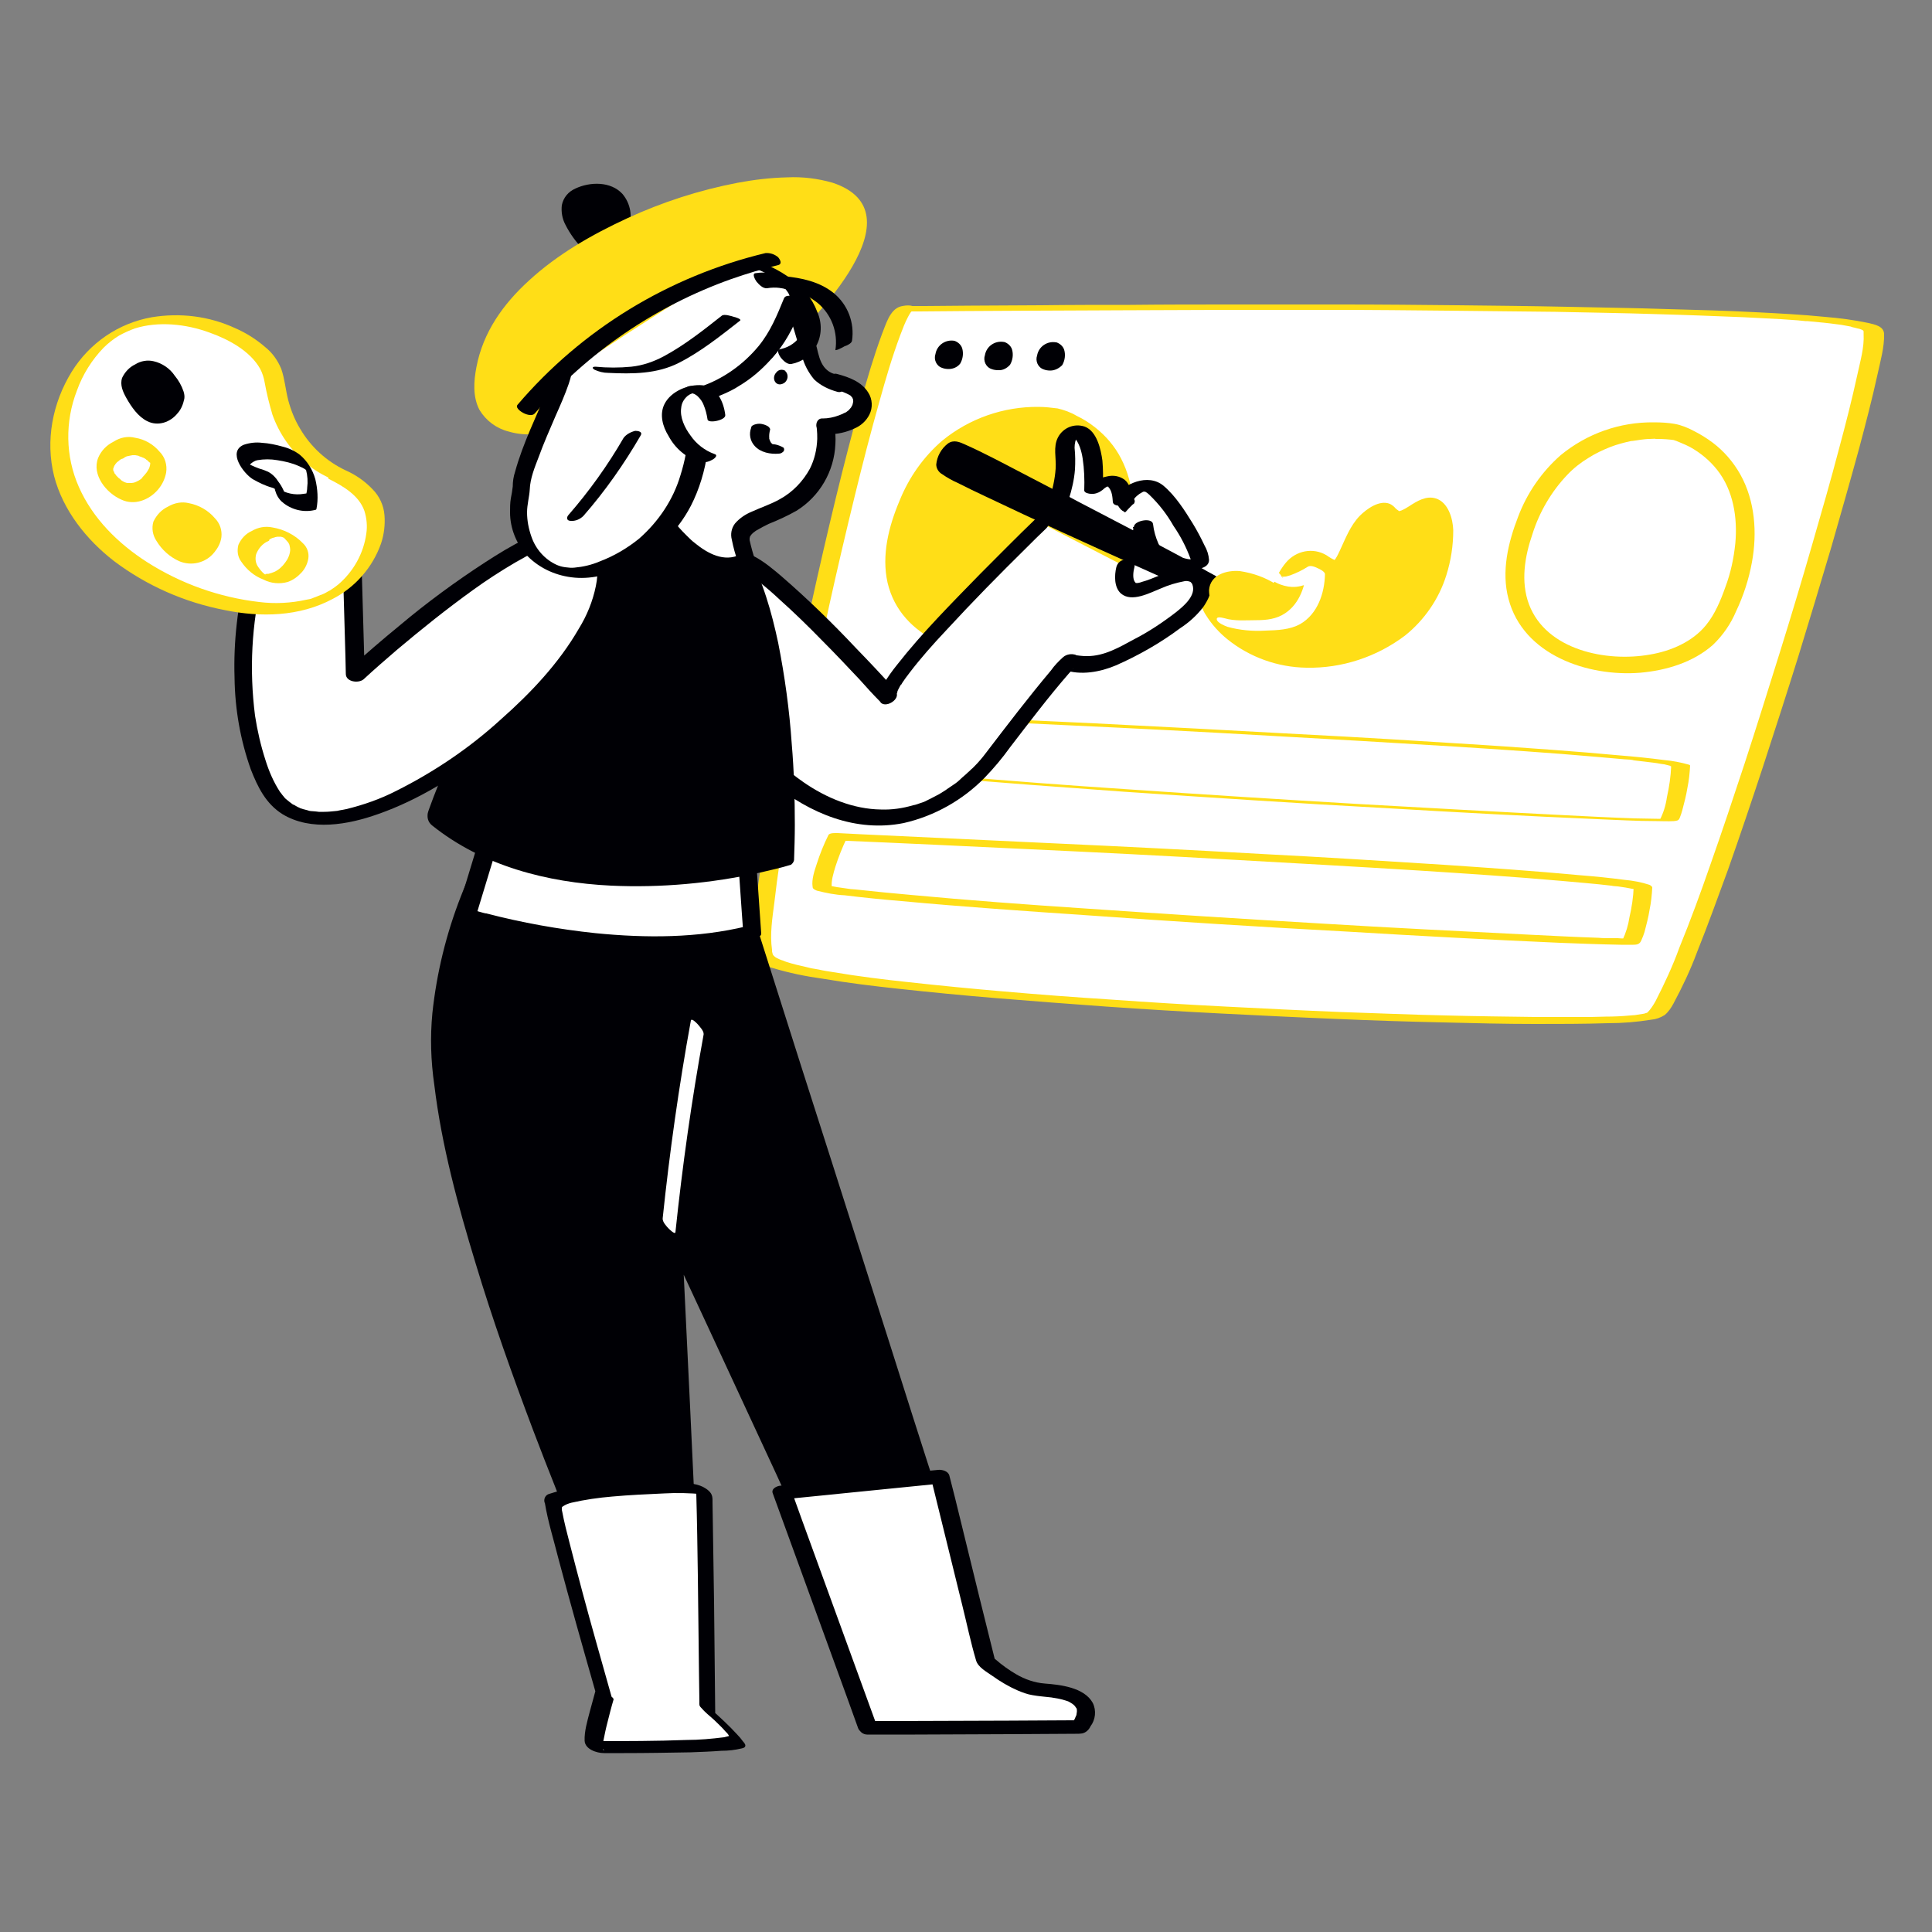 <svg transform="scale(1)" version="1.1" id="Layer_1" xmlns="http://www.w3.org/2000/svg" xmlns:xlink="http://www.w3.org/1999/xlink" x="0px" y="0px" viewBox="0 0 500 500" xml:space="preserve" class="show_show__wrapper__graphic__5Waiy "><rect x="0" y="0" width="500" height="500" fill="#808080" stroke="none"/><title>React</title><style type="text/css">
	.st0{fill:#FFFFFF;}
	.st1{fill:#ffde17;}
	.st2{fill:#000005;}
</style><g id="screen"><path class="st0" d="M234.2,79.8c0,0,247.6-2.8,250.4,5.7s-47.1,171.3-56.5,177s-225.9-4.5-230.6-15S226.6,81.7,234.2,79.8z"></path><path class="st1" d="M233.6,80.6h4.3l11.8-0.1l18.1-0.1c7.6,0,15.2-0.1,22.8-0.1c8.8,0,17.6-0.1,26.4-0.1c9.4,0,18.9,0,28.3,0
		c9.7,0,19.4,0.1,29.1,0.2c9.4,0.1,18.8,0.2,28.2,0.3c8.7,0.2,17.4,0.3,26.2,0.6c7.5,0.2,15,0.5,22.5,0.8c3.2,0.2,6.4,0.3,9.6,0.5
		l4.3,0.3l2,0.2c0.3,0,0.4,0,0,0h0.5l1,0.1c2.2,0.2,4.4,0.4,6.5,0.7c0.9,0.1,1.7,0.2,2.6,0.4l1.1,0.2l0.3,0.1l0.3,0.1
		c0.6,0.1,1.1,0.3,1.7,0.4l0.3,0.1c0.4,0.1-0.4-0.2,0,0l0.5,0.2c0.1,0,0.1,0.1,0.2,0.1c0.2,0.1-0.3-0.2-0.1,0
		c0.1,0.1,0.2,0.1,0.2,0.2c-0.1-0.2,0-0.1,0,0.2s0,0.4,0,0.6c0.2,3.4-0.9,7.1-1.6,10.4c-1.4,6.4-3,12.7-4.7,19
		c-2.2,8.4-4.6,16.7-7,25c-2.7,9.4-5.5,18.7-8.4,28c-3,9.6-6,19.2-9.1,28.7c-2.9,8.8-5.8,17.5-8.9,26.3c-2.5,7.2-5.1,14.3-8,21.4
		c-1.7,4.7-3.8,9.2-6.1,13.7c-0.6,1.1-1.3,2.2-2.2,3.1c0.3-0.3,0,0-0.2,0.1c0.2-0.1,0.4-0.2-0.1,0c0.4-0.2,0.3-0.1-0.1,0l-0.3,0.1
		c-0.2,0.1,0.7-0.1,0.1,0s-1.2,0.2-1.9,0.3c-0.4,0-0.6,0,0,0l-0.6,0.1l-1.3,0.1c-2.1,0.2-4.2,0.3-6.4,0.3c-1.3,0-2.6,0.1-4,0.1h-1
		h-0.6h-2.2c-3.3,0-6.6,0-9.9,0c-7.9-0.1-15.7-0.2-23.6-0.4c-9.2-0.2-18.3-0.6-27.5-0.9c-9.8-0.4-19.7-0.9-29.5-1.4
		c-9.8-0.5-19.7-1.1-29.5-1.8c-9.3-0.6-18.7-1.3-27.8-2.1c-8.2-0.7-16.4-1.5-24.6-2.4c-6.6-0.7-13.1-1.5-19.6-2.6
		c-1.3-0.2-2.6-0.4-3.9-0.7l-1.8-0.3c-0.4-0.1,0.1,0,0,0l-0.4-0.1l-0.8-0.2c-1.8-0.4-3.6-0.8-5.4-1.4l-1-0.4
		c0.5,0.2-0.4-0.1-0.6-0.2c-0.4-0.2-0.9-0.4-1.3-0.7c0.4,0.3-0.1-0.1-0.2-0.2c-0.1-0.1-0.2-0.2-0.3-0.4c0.1,0.2-0.1-0.2-0.1-0.4
		c-0.1-0.2-0.1-0.5-0.1-0.8c-0.6-4,0.1-8.3,0.6-12.2c0.8-7.1,1.9-14.1,3.1-21.1c1.5-8.9,3.2-17.8,5-26.6c1.9-9.8,4-19.5,6.1-29.2
		c2.1-9.5,4.3-18.9,6.6-28.3c2-8.2,4.1-16.4,6.4-24.5c1.6-5.8,3.3-11.6,5.4-17.2c0.6-1.6,1.2-3.2,2-4.7c0.3-0.5,0.5-1,0.9-1.4
		c0.1-0.1,0.1-0.2,0.2-0.2c0.2-0.3,0,0,0,0c0.1-0.1,0.1-0.1,0.2-0.1c-0.1,0-0.4,0.2-0.6,0.3c0.7-0.2,1.6-0.6,0.8-1.2
		s-2.6-0.3-3.4-0.1c-2.9,0.8-3.9,4.9-4.9,7.3c-2.1,5.7-3.8,11.5-5.4,17.3c-2.3,8.2-4.4,16.4-6.4,24.6c-2.3,9.5-4.5,19-6.6,28.6
		c-2.2,9.8-4.3,19.6-6.2,29.5c-1.8,9-3.5,18-5,27c-1.2,7-2.3,14-3.1,21.1c-0.4,3.9-1.2,8.2-0.5,12.1c0.4,2.4,2.9,3.1,4.9,3.7
		c4.3,1.3,8.7,2.2,13.1,2.8c6.5,1.1,13.1,1.9,19.6,2.6c8.3,0.9,16.6,1.7,25,2.4c9.6,0.8,19.1,1.5,28.7,2.2c10,0.7,19.9,1.3,29.8,1.8
		s19.9,1,29.8,1.4c9.2,0.4,18.4,0.7,27.6,0.9c8,0.2,15.9,0.4,23.9,0.4c6.2,0,12.5,0,18.7-0.2c3.8,0,7.5-0.3,11.2-0.9
		c1.2-0.1,2.4-0.5,3.5-1.2c1-0.8,1.7-1.9,2.3-3c2.3-4.3,4.4-8.7,6.1-13.3c2.8-7,5.4-14.2,8-21.3c3.1-8.8,6.1-17.7,9-26.5
		c3.1-9.5,6.2-19.1,9.2-28.7c2.9-9.5,5.8-19,8.6-28.5c2.4-8.4,4.8-16.8,7.1-25.2c1.7-6.4,3.4-12.9,4.8-19.3c0.7-3.3,1.8-7,1.7-10.5
		c-0.1-2-2.4-2.4-4-2.8c-3.8-0.8-7.6-1.3-11.4-1.6c-5.9-0.6-11.9-0.9-17.8-1.2c-7.5-0.4-15.1-0.6-22.6-0.8
		c-8.7-0.3-17.4-0.4-26.1-0.6c-9.5-0.2-19-0.3-28.5-0.4c-9.8-0.1-19.6-0.2-29.4-0.2c-9.5,0-19.1,0-28.6,0c-8.9,0-17.8,0-26.7,0.1
		c-7.7,0-15.4,0-23.1,0.1l-18.2,0.1l-11.9,0.1h-4c-0.7,0-2.7,0-3,0.8S233.1,80.6,233.6,80.6z"></path><path class="st1" d="M267.8,107.2c-9.3,0-28.4,3.4-35.4,29.5c-3.5,13.1,1.4,23.4,13.3,28.4c14.2,5.9,32.6,1.9,38.5-8.3
		c6.8-11.7,8.6-24.6,4.9-34.3c-2.7-7.1-8.3-12.3-16.1-14.9C271.3,107.3,269.6,107.2,267.8,107.2z"></path><path class="st1" d="M268.8,105.3c-9.1-0.1-17.9,3-24.9,8.7c-4.9,4.2-8.7,9.6-11.1,15.6c-2.8,6.6-4.7,14.1-3.1,21.2
		c3.4,14.5,19.7,19.8,33,18.9c6.8-0.5,13.9-2.7,19.2-7.2c2.7-2.4,4.8-5.3,6.2-8.5c2-4,3.5-8.3,4.4-12.7c1.5-7.5,1.2-15.8-2.4-22.7
		c-1.6-3.1-3.9-5.8-6.7-8c-1.5-1.2-3.1-2.2-4.8-3c-1.5-0.9-3.2-1.5-4.9-1.9C272.1,105.5,270.4,105.3,268.8,105.3
		c-1.3,0-2.5,0.7-3.1,1.8c-0.4,0.7-0.2,1.5,0.5,1.9c0.2,0.1,0.5,0.2,0.7,0.2c1.6-0.1,3.2,0,4.8,0.3c1.4,0.4,2.8,1,4,1.7
		c2.9,1.5,5.4,3.5,7.5,6c4.3,5.3,5.9,12.3,5.5,19.1c-0.3,3.9-1.1,7.7-2.3,11.4c-1.1,3.6-2.8,7.1-5,10.2c-3.2,4.2-8.5,6.5-13.9,7.5
		c-11.6,2.1-27.1-1.2-32.3-13.1c-2.5-5.9-1.6-12.4,0.2-18.3c1.7-5.8,4.7-11.1,8.8-15.6c0.6-0.7,1.7-1.6,2.5-2.3
		c0.5-0.4,0.9-0.8,1.4-1.1l0.3-0.2c0.4-0.2-0.3,0.2,0.1-0.1s0.5-0.3,0.7-0.5c1-0.6,1.9-1.2,2.9-1.7l0.7-0.4c0.3-0.1,0,0-0.1,0
		l0.4-0.2l1.5-0.6c1-0.4,1.9-0.7,2.9-1l0.7-0.2c0.1,0,0.2-0.1,0.3-0.1c0.5-0.1,0.9-0.2,1.4-0.3c1.7-0.3,3.3-0.5,5-0.6h0.6
		c0.1,0-0.4,0,0.1,0h1c1.3,0,2.5-0.7,3.1-1.8c0.4-0.6,0.2-1.5-0.4-1.9C269.2,105.4,269,105.3,268.8,105.3z"></path><path class="st1" d="M428,109.3c-8.8-0.1-17.3,2.9-24.1,8.5c-4.9,4.3-8.7,9.8-11,15.9c-2.6,6.7-4.4,14.2-2.5,21.3
		c3.8,14.5,20.5,20.2,34.1,19.1c6.8-0.6,13.7-2.7,18.8-7.2c2.6-2.5,4.6-5.4,6-8.7c1.9-4,3.3-8.3,4.1-12.7c1.4-7.6,0.8-15.9-3-22.7
		c-1.8-3.2-4.2-6-7.1-8.2c-1.6-1.2-3.2-2.2-5-3.1c-1.5-0.8-3.2-1.5-4.9-1.8C431.7,109.4,429.9,109.3,428,109.3c-1.1,0-1.9,1-1.9,2.1
		c0,0.1,0,0.2,0,0.2c0.4,1.3,1.6,2.1,2.9,2c1.4,0,2.9,0.1,4.3,0.3c0,0,0.3,0,0,0c-0.4-0.1,0.4,0.2,0.5,0.2l1.2,0.5
		c0.8,0.3,1.6,0.7,2.4,1.1c2.7,1.5,5.1,3.5,7,5.9c4.2,5.3,5.3,12.4,4.7,19c-0.4,3.9-1.2,7.7-2.6,11.4c-1.2,3.4-2.7,7-5,9.8
		c-3.5,4.3-9.1,6.7-14.5,7.6c-11.2,2-26.8-1.1-31.3-13c-2.2-5.9-1.1-12.4,0.9-18.2c1.8-5.7,4.9-11,9-15.3c1.6-1.7,3.5-3.2,5.5-4.4
		c1.7-1.1,3.6-2,5.6-2.8c1.8-0.7,3.7-1.2,5.6-1.6c-0.5,0.1,0.1,0,0.3,0l0.7-0.1l1.3-0.2c0.8-0.1,1.6-0.2,2.4-0.2s1.4-0.1,2.1-0.1
		c1.1,0,2-1,1.9-2.1c0-0.1,0-0.2,0-0.2C430.6,110,429.3,109.2,428,109.3z"></path><path class="st1" d="M220.3,198.4c2.4,0.7,4.9,1.1,7.4,1.2c4.9,0.6,9.8,1.1,14.7,1.5c16.1,1.5,32.3,2.6,48.5,3.8
		c22.3,1.5,44.7,3,67,4.2c18.5,1.1,37,2.1,55.6,2.9c5.1,0.2,10.1,0.5,15.2,0.5c1.5,0,3,0.1,4.5,0c0.8-0.1,1.2-0.1,1.5-0.8
		c0.3-0.7,0.5-1.4,0.7-2.1c0.5-1.9,1-3.8,1.3-5.7c0.4-1.9,0.6-3.9,0.7-5.8c-0.1-0.1-0.2-0.2-0.3-0.2c-2.1-0.6-4.2-1-6.4-1.2
		c-3.8-0.5-7.7-0.9-11.5-1.2c-11.8-1.1-23.6-1.9-35.4-2.7c-15.8-1-31.6-2-47.5-2.8c-17.7-1-35.3-1.9-53-2.8c-17-0.8-34-1.6-51-2.4
		l-5.9-0.3c-0.5,0-2.3-0.2-2.5,0.4c-1.2,2.4-2.2,4.9-3,7.4c-0.6,1.8-1.3,3.9-1,5.8c0.2,0.9,5.1,0.5,5,0.1c-0.4-1.9,0.4-4,1-5.8
		c0.8-2.5,1.8-5,3-7.4l-2.5,0.4c16.7,0.7,33.3,1.5,50,2.3c17.3,0.8,34.7,1.7,52,2.7c16,0.9,31.9,1.8,47.9,2.8
		c12.4,0.8,24.8,1.6,37.2,2.7c2.3,0.2,4.5,0.4,6.8,0.6l1.6,0.1l0.7,0.1h-0.1l0.5,0.1l2.6,0.3c1.4,0.2,2.9,0.3,4.3,0.6l0.8,0.1l0,0
		l0.4,0.1l1.2,0.3h-0.1l0.2,0.1c0,0,0.4,0.1,0.4,0.1l-0.3-0.2c-0.1,2.7-0.5,5.4-1.1,8.1c-0.3,2.1-0.9,4.1-1.9,6l1.2-0.4
		c-0.6,0,0.6,0,0.1,0h-2c-1.9,0-3.7-0.1-5.6-0.1c-5.9-0.2-11.8-0.5-17.7-0.8c-17.9-0.9-35.7-1.9-53.5-2.9
		c-20.4-1.2-40.8-2.5-61.2-3.9c-14.9-1-29.7-2.1-44.6-3.4c-2.6-0.2-5.2-0.5-7.8-0.7l-1.7-0.2l-0.7-0.1h-0.4h-0.2l-2.9-0.3
		c-1.6-0.2-3.1-0.4-4.7-0.6l-0.9-0.1c-0.2,0-1.2-0.2-0.5-0.1c-0.4-0.1-0.8-0.1-1.3-0.2c-0.2,0-0.8-0.2-0.1,0l-0.4-0.1
		c-1.1-0.3-2.3-0.4-3.4-0.3C220.9,197.9,219.3,198.1,220.3,198.4z"></path><path class="st1" d="M211.4,230.5c2.4,0.6,4.8,1.1,7.2,1.2c4.9,0.6,9.8,1.1,14.7,1.5c16.1,1.5,32.2,2.6,48.4,3.7
		c22.3,1.6,44.7,3,67,4.2c18.3,1.1,36.7,2.1,55,2.9c5.2,0.2,10.4,0.4,15.7,0.5c1.1,0,2.2,0,3.3,0s1.7-0.2,2.1-1.2
		c0.3-0.7,0.6-1.4,0.8-2.1c0.5-1.9,1-3.8,1.3-5.7c0.4-1.9,0.6-3.9,0.7-5.8c0-0.3-0.5-0.6-0.7-0.7c-2.1-0.7-4.3-1.1-6.5-1.3
		c-3.8-0.5-7.7-0.9-11.6-1.2c-11.7-1.1-23.5-1.9-35.2-2.7c-15.7-1-31.5-2-47.2-2.8c-17.6-1-35.1-1.9-52.7-2.7c-17-0.8-34-1.6-51-2.4
		l-5.9-0.3c-0.5,0-2.1-0.1-2.4,0.5c-1.2,2.4-2.2,4.9-3,7.4c-0.6,1.8-1.4,4.1-1.1,6c0.3,1.5,5.2,1.3,5,0.4c-0.3-1.8,0.4-3.9,0.9-5.6
		c0.8-2.5,1.8-5,2.9-7.3l-2.4,0.5c16.7,0.7,33.5,1.5,50.2,2.3c17.4,0.8,34.8,1.7,52.2,2.7c16.1,0.9,32.2,1.8,48.2,2.8
		c12.4,0.8,24.7,1.6,37.1,2.7c4.2,0.4,8.4,0.7,12.5,1.2c0.4,0,0.6,0.1,0,0l0.6,0.1l1.2,0.1l2,0.3c0.5,0.1,1.1,0.2,1.6,0.3l0.7,0.1
		c0.8,0.1-0.4-0.1,0.1,0c0.3,0.1,1.3,0.4,0.4,0.1l-0.7-0.7c-0.1,2.7-0.5,5.3-1.1,7.9c-0.3,2-0.9,4-1.8,5.9l1.8-0.5c-1,0.1-2,0.1-3,0
		h-1.2h-0.8c-1,0-2,0-3-0.1c-5.9-0.2-11.8-0.5-17.8-0.8c-18-0.9-36.1-1.8-54.1-2.9c-20.4-1.2-40.8-2.5-61.2-3.9
		c-15-1-29.9-2.1-44.9-3.5c-4.7-0.4-9.5-0.9-14.2-1.4l-1.2-0.1h0.2h-0.3l-0.7-0.1c-0.7-0.1-1.4-0.2-2.1-0.3c-1-0.1-2-0.4-3.1-0.5
		c0.8,0.1,0.1,0-0.3-0.1c-0.9-0.3-2.6-0.5-3.4,0.1S210.9,230.3,211.4,230.5z"></path><path class="st2" d="M246.9,88.6c-2-0.3-3.9,1-4.3,3.1c-1,3.7,4.4,4.2,5.5,2.1S249.1,89.3,246.9,88.6z"></path><path class="st2" d="M245.5,95.5c-0.6,0-1.2-0.1-1.7-0.3c-1.5-0.5-2.2-2.2-1.7-3.6c0.4-2.3,2.6-3.8,4.9-3.4l0,0
		c0.9,0.3,1.7,1,2,1.9c0.4,1.3,0.2,2.8-0.5,4C247.8,95,246.7,95.5,245.5,95.5z M246.3,89.1c-1.6,0-3,1.1-3.3,2.7
		c-0.4,0.9,0.1,2,1,2.4c0,0,0.1,0,0.1,0c1.3,0.5,3,0.2,3.5-0.7c0.6-0.9,0.8-2.1,0.5-3.2c-0.2-0.6-0.8-1.1-1.4-1.3L246.3,89.1z"></path><path class="st2" d="M259.6,88.9c-2-0.3-3.9,1.1-4.3,3.1c-1,3.7,4.3,4.2,5.5,2.1S261.8,89.7,259.6,88.9z"></path><path class="st2" d="M258.3,95.8c-0.6,0-1.2-0.1-1.7-0.3c-1.5-0.5-2.2-2.2-1.7-3.6c0.4-2.3,2.6-3.8,4.9-3.4h0.1
		c0.9,0.3,1.7,1,2,1.9c0.4,1.3,0.2,2.8-0.5,4C260.6,95.3,259.5,95.9,258.3,95.8z M259.1,89.4c-1.6,0-3,1.1-3.3,2.7
		c-0.4,1,0.1,2,1,2.4c0,0,0.1,0,0.1,0c1.3,0.5,3,0.2,3.5-0.7c0.6-0.9,0.8-2.1,0.5-3.2c-0.2-0.6-0.8-1.1-1.4-1.3
		C259.4,89.4,259.2,89.4,259.1,89.4z"></path><path class="st2" d="M273.1,89c-2-0.3-3.9,1-4.3,3c-1,3.7,4.4,4.2,5.5,2.1S275.3,89.7,273.1,89z"></path><path class="st2" d="M271.8,95.9c-0.6,0-1.2-0.1-1.7-0.3c-1.5-0.5-2.2-2.2-1.7-3.6c0.4-2.3,2.6-3.8,4.9-3.4h0.1
		c0.9,0.3,1.7,1,2,1.9c0.4,1.3,0.2,2.8-0.5,4C274,95.4,272.9,95.9,271.8,95.9z M272.5,89.4c-1.6,0-3,1.1-3.3,2.7
		c-0.4,0.9,0.1,2,1,2.4c0,0,0.1,0,0.1,0c1.3,0.5,3,0.2,3.5-0.7c0.6-0.9,0.8-2.1,0.5-3.2c-0.2-0.6-0.7-1.1-1.4-1.3
		C272.9,89.4,272.7,89.4,272.5,89.4z"></path><path class="st1" d="M313.2,153.3c0,0,11.9,11.6,16.3,3.6s5.8-16.9,13-11.9s6.4-6.8,12.5-12.1s2,5.3,13-2.4c3.2-2.2,6,2.6,6.3,6.5
		s-0.3,26.2-23.5,32.9S312.9,159.4,313.2,153.3z"></path><path class="st1" d="M311,154.4c3.1,3,7.2,6,11.5,6.6c3.5,0.5,6.9-1,8.9-3.8c2.3-3.5,3.3-7.7,5.6-11.1c0.3-0.4,0.7-0.8,1-1.2
		c0.2-0.2-0.3,0,0.1-0.1c-0.2,0-0.3,0.1-0.5,0.2c-0.1,0-0.2,0-0.2,0c0,0,0.6,0.1,0.5,0.1c1.7,0.4,2.9,1.9,4.6,2.3
		c3.2,0.9,6.5-0.9,8.1-3.7s2.4-5.9,4.3-8.5c0.5-0.7,1-1.3,1.6-1.8c0.2-0.2,0.4-0.3,0.5-0.4s0.9-0.5,0.4-0.3c0.4-0.1-0.2,0.1-0.2,0.1
		c0.4-0.1-0.3,0.1-0.3,0.1c-0.2,0-0.5,0-0.7,0c-0.2,0,0.2,0.2-0.1,0c0.1,0.1,0.2,0.2,0.3,0.3c1,1.2,2.6,1.9,4.2,1.8
		c1.7-0.2,3.3-0.7,4.9-1.5c0.9-0.5,1.8-1,2.7-1.6c0.2-0.1,0.5-0.3,0.7-0.4c0.7-0.6,0.2-0.1,0-0.1c-1.3,0.1-0.5,0.2-0.1,0.5
		c1.6,1.1,2.4,3.4,2.7,5.2c0.1,0.4,0.1,0.7,0.1,1.1c0,0.2,0-0.3,0,0.1s0,0.6,0,0.8c0,1.7-0.1,3.4-0.4,5.1
		c-0.7,5.2-2.7,10.1-5.7,14.4c-4.2,5.7-10.4,9.6-17.4,10.9c-7.5,1.7-15.4,0.5-22.1-3.4c-4.2-2.5-8.7-6.3-10.4-11.1
		c-0.2-0.6-0.4-1.3-0.4-2c0-1.8-4.7-0.5-4.8,1c0.1,1.9,0.7,3.7,1.7,5.2c1.5,2.4,3.4,4.5,5.5,6.2c5.8,4.7,13.1,7.3,20.5,7.4
		c9.2,0.2,18.2-2.8,25.5-8.3c5-4,8.8-9.5,10.7-15.6c1.2-3.8,1.8-7.7,1.8-11.7c-0.1-3-1.3-7.2-4.5-8.2c-2.5-0.8-4.9,0.7-6.9,2
		c-0.6,0.4-1.3,0.8-2,1.1l-0.3,0.1c-0.1,0-0.2,0.1-0.4,0.1c0.6-0.1-0.2,0.1,0.4,0c-0.2,0-0.5-0.1-0.2,0c-0.1,0-0.5-0.2-0.2-0.1
		c-0.3-0.2-0.6-0.4-0.8-0.6c-0.4-0.5-0.9-0.9-1.5-1.2c-2.7-1.1-6,1.3-7.8,3.1c-2.5,2.6-3.7,5.9-5.2,9.1c-0.3,0.6-0.6,1.3-1,1.9
		c-0.2,0.3-0.4,0.6-0.6,0.8c-0.1,0.1-0.1,0.1-0.2,0.2c0.4-0.1,0.8-0.3,1.1-0.4s0.1,0,0,0c0.1,0.1-0.4-0.1-0.4-0.1
		c-0.8-0.3-1.6-0.8-2.3-1.3c-3.5-2.1-7.9-1.2-10.5,1.9c-2.7,3.2-3.9,7.5-5.9,11.2c-0.3,0.7-0.7,1.3-1.3,1.8
		c-0.3,0.3,0.3-0.4-0.2,0.1c0.1-0.1,0.4-0.1,0,0c0.1,0,0.4-0.1,0.5-0.2c-0.5,0.2,0.3,0-0.2,0c-0.2,0-0.4,0-0.6,0
		c-0.2,0-0.5-0.1-0.7-0.1c-0.8-0.2-1.5-0.4-2.2-0.8c-2.3-1.1-4.5-2.6-6.4-4.3c-0.4-0.3-0.7-0.6-1-0.9
		C314.2,151.1,309.8,153.2,311,154.4z"></path></g><g id="character"><path class="st2" d="M153.2,63.5c0,0-11.5-11.5-0.8-14S163.8,63.5,153.2,63.5z"></path><path class="st2" d="M155.2,62.5c-0.4-0.4-0.8-0.8-1.2-1.3s-0.8-0.9-1.1-1.4l-0.3-0.4c0.3,0.4,0,0-0.1-0.1c-0.2-0.3-0.4-0.6-0.6-1
		c-0.4-0.6-0.7-1.3-1-1.9c-0.1-0.3-0.3-0.6-0.4-0.9c-0.1-0.2-0.1-0.3-0.1-0.5c0.2,0.5,0-0.1,0-0.2c-0.1-0.3-0.1-0.7-0.1-1
		c0-0.1,0-0.3,0-0.4c0-0.5-0.1,0.3,0-0.2c0.1-0.3,0.2-0.6,0.3-0.8s-0.3,0.4-0.1,0.1l0.1-0.2c0-0.1,0.3-0.4,0.3-0.4s-0.4,0.3-0.1,0.1
		l0.2-0.2c0.1-0.1,0.6-0.4,0.3-0.2s0.3-0.2,0.4-0.2l0.3-0.1c0.2-0.1,0.4-0.3,0,0c0.4-0.2,0.9-0.3,1.3-0.4l0.4-0.1
		c0.3-0.1-0.5,0-0.2,0s0.5-0.1,0.7-0.1h0.3c0.3,0-0.2,0.1-0.3,0c0.1,0.1,0.4,0,0.5,0l0.5,0.1c0.3,0-0.5-0.2-0.3,0l0.3,0.1
		c0.2,0.1,0.3,0.1,0.5,0.2c0,0-0.5-0.3-0.2-0.1l0.2,0.1l0.4,0.2l0.2,0.1c0.3,0.2-0.1-0.1-0.1-0.1s0.6,0.6,0.7,0.6l0.3,0.3
		c0.3,0.4-0.2-0.3,0.1,0.1c0.3,0.5,0.6,1.1,0.8,1.7c0.1,0.2-0.1-0.4,0,0.1c0,0.2,0.1,0.3,0.1,0.5c0.1,0.3,0.1,0.7,0.1,1
		c0,0.3,0,0.6,0,0.9c0,0.1,0,0.2,0,0.3c0,0.2,0.1-0.3,0-0.1s-0.1,0.4-0.1,0.5c-0.1,0.4-0.2,0.7-0.3,1c-0.1,0.2-0.1,0.3-0.2,0.5
		l-0.1,0.2c-0.1,0.3,0.2-0.2,0-0.1s-0.4,0.6-0.6,0.9s-0.2,0.3-0.4,0.4s0.4-0.3,0.1-0.1c-0.1,0.1-0.1,0.1-0.2,0.2L156,61l-0.2,0.2
		c-0.3,0.2,0.4-0.2,0.1-0.1l-0.5,0.3c-0.1,0-0.8,0.3-0.3,0.2s-0.3,0.1-0.4,0.1s-0.9,0.2-0.4,0.1s-0.3,0-0.4,0H153
		c-1,0-2.4,0.7-2.4,1.9s1.6,1.5,2.6,1.5c4,0,7.9-2.1,9.4-6c1.2-3.1,0.6-6.5-1.5-9c-3-3.3-8.4-3.2-12.2-1.4c-1.8,0.8-3.1,2.3-3.5,4.3
		c-0.2,1.7,0.1,3.5,0.9,5c1.2,2.4,2.8,4.6,4.7,6.5c1,0.8,2.3,0.9,3.4,0.4C155.4,64.4,156.1,63.4,155.2,62.5z"></path><path class="st1" d="M144.8,109.8c0,0-26.4,8.8-17.6-18.5s63.3-47.5,86.1-43.1s-2.6,35.2-23.7,50.1s-41.3,12.3-41.3,12.3"></path><path class="st1" d="M143,108.4c-0.9,0.3-1.9,0.5-2.8,0.7l-0.7,0.1c0.5-0.1-0.3,0-0.4,0.1c-0.5,0.1-1.1,0.2-1.6,0.2s-1,0.1-1.6,0.1
		h-0.9h-0.4c0.6,0,0,0-0.1,0c-0.6,0-1.1-0.1-1.7-0.2s0.3,0.1-0.3-0.1l-1-0.3c-0.5-0.1,0.6,0.2,0.1,0l-0.4-0.2
		c-0.1,0-0.2-0.1-0.3-0.1c-0.5-0.2,0.5,0.3,0.1,0c-0.2-0.2-0.5-0.3-0.7-0.4c0.6,0.4-0.2-0.2-0.4-0.3s0.4,0.4,0,0l-0.3-0.3
		c-0.1-0.1-0.6-0.8-0.4-0.5c-0.4-0.6-0.7-1.1-0.9-1.8c-0.5-1.5-0.7-3.1-0.6-4.7c0.3-8.4,4.6-16.3,10.3-22.3
		c6.4-6.8,14.3-12,22.5-16.3c8.6-4.5,17.8-7.9,27.2-10.3c7.6-1.9,15.9-3.4,23.4-2.7c0.7,0.1,1.5,0.2,2.2,0.3h0.2l0.8,0.2
		c0.5,0.1,1,0.3,1.5,0.4c-0.5-0.2,0.3,0.1,0.3,0.1l0.6,0.3c-0.5-0.2,0.1,0.1,0.2,0.1l0.6,0.3c-0.4-0.3,0.4,0.3,0.5,0.4
		c0.5,0.4-0.3-0.3,0.2,0.2c0.2,0.2,0.3,0.4,0.5,0.6c0.7,1,1.1,2.2,1.2,3.4c0.1,1.6-0.1,3.3-0.6,4.9c-1.4,4.2-3.4,8-6.1,11.5
		c-3.1,4.3-6.6,8.4-10.4,12.1c-8.5,8.5-18.3,16.3-29.6,20.8c-5,2-10.2,3.3-15.5,4c-1.9,0.2-3.7,0.4-5.6,0.4c-0.7,0-1.5,0-2.2,0
		c-0.5,0,0.3,0,0,0h-0.4h-0.9c-0.4,0-0.8,0-1.3-0.1c-0.8-0.1-1.9,0.2-1.5,1.2s2,1.6,3,1.7c6.6,0.9,13.8-0.3,20.1-2
		c12.6-3.3,23.6-10.5,33.2-19.2c8.6-7.8,36.3-35.8,13.4-43.4c-3.8-1.1-7.8-1.6-11.8-1.4c-4.3,0.1-8.5,0.6-12.8,1.4
		c-9.9,1.9-19.5,5-28.6,9.2c-9.1,4.2-18,9.3-25.4,16.1c-6.7,6.1-11.9,13.4-13.6,22.4c-0.7,3.6-1,7.7,0.8,11.1
		c1.7,2.8,4.4,4.8,7.6,5.6c4.4,1.3,9.4,0.7,13.7-0.5l0.8-0.2c1.1-0.4,0.4-1.4-0.2-1.9C145.4,108.6,144.2,108.2,143,108.4L143,108.4z
		"></path><path class="st2" d="M135.3,210.4c0,0-16.4,14.4-21,51.8S149.1,392,149.1,392l28.2-4.6l-3.3-69.5l33.4,72.1l32.1-5.9l-55.1-172.4
		L135.3,210.4z"></path><path class="st2" d="M133.5,209c-1.8,1.7-3.4,3.6-4.9,5.6c-3.8,5.4-7,11.2-9.3,17.3c-3.8,9.7-6.3,19.9-7.4,30.3
		c-0.6,6.2-0.4,12.4,0.5,18.6c1.9,15.7,6.1,31.1,10.7,46.2c4.4,14.6,9.5,28.9,14.9,43.2c1.9,5,3.8,9.9,5.8,14.9
		c0.9,2.4,1.9,4.8,2.9,7.1c0.1,0.1,0.1,0.2,0.1,0.3c0.6,1.1,1.9,1.7,3.1,1.5l24.7-4l3.5-0.6c0.9,0,1.6-0.8,1.6-1.7l-1.1-23.5
		l-1.8-37.4l-0.4-8.6l-4.8,0.2l11.3,24.3l18,38.8l4.1,9c0.6,1.1,1.9,1.7,3.1,1.5l28.2-5.2l4-0.7c1.1-0.2,1.9-1,1.5-2.2l-1.5-4.6
		l-4-12.5l-5.9-18.6l-7.2-22.6l-7.9-24.8l-8-25l-7.4-23.3l-6.3-19.8l-4.5-14.2c-0.7-2.2-1.3-4.5-2.1-6.7c0-0.1-0.1-0.2-0.1-0.3
		c-0.5-0.9-1.5-1.5-2.5-1.5l-16.6-0.4l-26.5-0.7l-6.1-0.2c-1,0-2.4,0.5-2.2,1.7s1.6,2,2.7,2l16.6,0.4l26.5,0.7l6.1,0.2l-2.5-1.5
		l1.5,4.6l4,12.5l6,18.6l7.2,22.6l7.9,24.8l8,25l7.4,23.3l6.3,19.8l4.4,14.1c0.7,2.2,1.3,4.6,2.1,6.7l0.1,0.3l1.5-2.2l-28.2,5.2
		l-4,0.7l3.1,1.5l-11.3-24.4l-18-38.8l-4.1-9c-0.8-1.7-4.9-2.4-4.8,0.2l1.1,23.5l1.8,37.4l0.4,8.6l1.6-1.7l-24.7,4l-3.5,0.6l3.1,1.5
		c-2.5-5.9-4.8-11.8-7.1-17.8c-5.2-13.6-10.2-27.3-14.6-41.1c-4.8-15-9.1-30.3-11.6-45.9c-1.2-6.5-1.7-13-1.6-19.6
		c0.2-4,0.7-8,1.4-11.9c0.9-5.2,2.2-10.3,3.8-15.3c2.2-7.1,5.3-13.8,9.2-20.1c1.2-1.9,2.6-3.7,4-5.5c0.5-0.6,0.9-1.1,1.4-1.6
		c0.2-0.2,0.4-0.4,0.5-0.6c0.3-0.3-0.4,0.4,0.1-0.1l0.3-0.3C139.3,210,135.2,207.5,133.5,209z"></path><path class="st0" d="M224.6,447.1l54.8-0.2c0,0,7.8-8.4-10.1-9.5c-6.3-0.4-14.2-7.5-14.2-7.5l-11.8-47.8l-40.9,4.1L224.6,447.1z"></path><path class="st2" d="M224.4,448.9l12.4,0l24.5-0.1l17-0.1c0.6,0,1.2,0,1.8-0.1c0.9-0.2,1.7-0.9,2.1-1.8c1.3-1.7,1.6-4.1,0.6-6.1
		c-2.2-4-8.4-4.7-12.4-5c-2.6-0.2-5.2-1.1-7.4-2.4c-1.9-1.1-3.7-2.4-5.3-3.8c-0.3-0.2-0.6-0.5-0.8-0.7l0.6,0.8l-4-16.1l-6.3-25.7
		l-1.5-5.9c-0.3-1.2-1.9-1.6-2.9-1.5l-35.9,3.6l-5,0.5c-0.9,0.1-2.4,0.8-1.9,2l7.5,20.6l11.9,32.7l2.7,7.5c0.8,2.1,5.7,1.9,4.9-0.5
		l-7.5-20.6l-11.9-32.7l-2.7-7.5l-1.9,2l35.9-3.6l5-0.5l-3-1.5l8.1,32.9c1.2,4.8,2.2,9.7,3.6,14.4c0.5,1.8,2.8,3,4.2,4
		c2.1,1.5,4.3,2.8,6.6,3.8c1.2,0.5,2.5,1,3.8,1.2c1.6,0.3,3.3,0.4,4.9,0.6c1.3,0.2,2.5,0.4,3.7,0.8c0.3,0.1,0.7,0.2,1,0.4l0.5,0.3
		l0.3,0.2c-0.2-0.1-0.2-0.1,0,0s0.8,0.8,0.5,0.4c0.1,0.2,0.6,0.9,0.4,0.5c0.1,0.2,0.2,0.4,0.2,0.7c0,0.1,0,0.5,0,0
		c0,0.1,0,0.3,0,0.4c0,0.2-0.1,0.4-0.1,0.7c-0.1,0.6,0.1-0.1-0.1,0.3c-0.2,0.4-0.3,0.8-0.5,1.1l-0.3,0.5c-0.1,0.1-0.3,0.4,0.1-0.2
		c-0.1,0-0.1,0.1-0.1,0.2c-0.1,0.1-0.2,0.2-0.3,0.3l2.2-0.7l-18.5,0.1l-29.4,0.1h-6.8c-1,0-2.5,0.2-2.6,1.5S223.5,448.9,224.4,448.9
		z"></path><path class="st0" d="M156.3,438.9c0,0-3.8,13.4-2.5,13.4s37.9,0.2,36.9-1.7s-7.7-8.1-7.7-8.1s-0.6-54.7-0.9-56.6s-39-0.3-39,3.1
		S156.3,438.9,156.3,438.9z"></path><path class="st2" d="M154.1,437.6c-0.5,1.8-1,3.7-1.5,5.5c-0.6,2.3-1.4,5-1.3,7.4c0.1,2.2,3.1,3.2,5,3.2c1.7,0,3.4,0,5.2,0
		c5.7,0,11.5-0.1,17.2-0.2c2.7-0.1,5.4-0.2,8-0.4c1.8,0,3.5-0.2,5.2-0.6c0.4-0.1,1-0.2,1-0.8c0-0.3-0.4-0.8-0.6-1
		c-0.5-0.7-1-1.3-1.6-1.9c-2-2.2-4.2-4.2-6.4-6.2l0.8,1c-0.1-9.6-0.2-19.2-0.3-28.8c-0.1-6.5-0.2-13-0.3-19.5c0-2.1-0.1-4.2-0.1-6.3
		c0-1.3,0.1-2.2-1-3.2c-1.8-1.6-4.1-1.9-6.4-2c-2.7-0.2-5.5-0.1-8.2-0.1c-6.8,0.1-13.5,0.6-20.2,1.5c-2.2,0.2-4.3,0.7-6.4,1.4
		c-0.9,0.2-1.5,1.1-1.3,2.1c0,0.1,0,0.2,0.1,0.2c0.8,4.9,2.3,9.6,3.5,14.4c3,11.3,6.2,22.6,9.4,33.8l0.2,0.7c0.3,0.9,1.6,1.6,2.4,2
		c0.2,0.1,2.2,0.9,2,0.1c-1.4-5-2.8-10-4.2-14.9c-2.4-8.5-4.7-17.1-6.9-25.7c-0.7-2.7-1.4-5.4-1.9-8.1c-0.1-0.3-0.1-0.6-0.1-0.9
		c0-0.2,0-0.1,0-0.1c0-0.1,0.1-0.2,0.2-0.3c0.7-0.5,1.5-0.8,2.3-1c3.5-0.8,7-1.3,10.6-1.6c4.4-0.4,8.9-0.6,13.3-0.8
		c3.4-0.2,6.7-0.1,10.1,0.2l0.7,0.1c-0.5-0.1,0.2,0.1,0.3,0.1s0,0-0.2-0.1c-0.5-0.3-1.1-0.6-1.6-1c0.2,0.1-1.1-0.9-1-1
		c0,0,0,0.1,0,0.1c-0.2,0.3,0.1,1.4,0.1,1.8c0.2,7,0.3,14,0.4,21c0.1,8.5,0.2,17,0.3,25.5c0,2.4,0.1,4.8,0.1,7.2
		c0,0.7-0.1,1,0.4,1.5c1.1,1.3,2.2,2.1,3.4,3.2c0.9,0.9,1.8,1.7,2.6,2.6c0.3,0.4,0.7,0.7,1,1.1c0.1,0.1,0.3,0.6,0.5,0.7
		c-0.2-0.1-0.1-0.3-0.1-0.3s0.2,0,0,0c-0.1,0-0.1,0-0.2,0.1c-0.4,0.1-0.8,0.2-1.2,0.3c-3.2,0.4-6.5,0.7-9.7,0.7
		c-7.9,0.3-15.7,0.3-23.6,0.3h-1.2c-0.7,0-0.8-0.2,0.3,0.2l1.7,0.9c2.5,1.8,1,1.5,1.1,0.8c0-0.2,0-0.4,0-0.6c0-0.5,0.1-1.1,0.2-1.6
		c0.3-1.5,0.6-3,1-4.5c0.5-2,1-4,1.6-6C158.8,438.9,154.3,436.9,154.1,437.6z"></path><path class="st0" d="M174.8,318.9c1.8-17.2,4.2-34.2,7.3-51.2c0.1-0.9-1.1-2.1-1.6-2.7c-0.2-0.2-1.5-1.6-1.7-0.9
		c-3.1,17-5.5,34-7.3,51.2c-0.1,0.9,1,2.1,1.6,2.7C173.2,318.1,174.7,319.6,174.8,318.9z"></path><path class="st0" d="M120.7,236.2c0,0,40.4,12.9,73.9,4.9l-2.3-33l-61.6-4.4L120.7,236.2z"></path><path class="st2" d="M120.3,237.4c5.4,1.7,10.8,3,16.3,4.1c11.9,2.5,24.1,3.8,36.3,3.7c7.8,0,15.5-0.9,23.1-2.7
		c0.5-0.1,1-0.3,1-0.9l-2-28.9l-0.3-4.1c-0.1-1.2-2.4-1.8-3.2-1.9l-20.9-1.5l-33.1-2.4l-7.6-0.6c-0.5,0-1.3,0-1.5,0.6l-8.7,28.6
		l-1.2,4c-0.5,1.6,4.2,3.2,4.7,1.6l8.7-28.6l1.2-4l-1.5,0.6l20.9,1.5l33.1,2.4l7.6,0.6l-3.2-1.9l2,28.9l0.3,4.1l1-0.9
		c-12.8,3.1-26.1,3.1-39.2,1.8c-9.5-1-19-2.7-28.2-5.1c-0.6-0.2,0.5,0.1-0.1,0l-0.5-0.1l-1.1-0.3l-1.7-0.5c-0.5-0.1-0.9-0.3-1.4-0.4
		c-0.7-0.2-2.4-0.6-2.8,0.4S119.7,237.2,120.3,237.4z"></path><path class="st0" d="M290.9,129.4c0,0,3.3-4.8,7.3-3.3s14.9,19.3,12.4,20s-9.9-1.1-11.8-2.9s-2.7-7.1-2.7-7.1l-1,4.2l-20.8-10.9
		c0,0,2.4-6.9,1.6-12.2c-0.7-4.6,3.8-9.4,6.5-1.1c0.7,2.2,1,4.6,1,6.9v3.5C283.3,126.5,290.3,120.4,290.9,129.4z"></path><path class="st2" d="M293.1,129.7c0.6-1,1.5-1.8,2.5-2.3c0.1-0.1,0.6-0.2,0.3-0.2c0.2,0,0.9,0.2,0.4,0c0.4,0.2,0.8,0.5,1.1,0.8
		c2.5,2.4,4.6,5.1,6.3,8.1c1.8,2.6,3.3,5.5,4.4,8.5c0.1,0.4,0.2,0.8,0.2,1.2c0,0.3,0,0,0,0c0,0.1,0,0.1,0,0.2
		c-0.3,0.2,0.6-0.7,0.4-0.5c1.4-0.5,1.8-0.7,1.2-0.6c0.3,0,0.3,0,0.1,0c-0.8,0-1.7-0.1-2.5-0.2c-1.1-0.2-2.1-0.4-3.2-0.8
		c-2-0.6-3.6-1.3-4.5-3.2c-0.7-1.6-1.2-3.3-1.4-5.1c-0.3-1.7-4.5-0.9-4.9,0.5l-1,4.2l4.5-1.1l-18.2-9.5l-2.6-1.4l0.4,0.9
		c0.8-2.5,1.4-5.1,1.6-7.7c0.1-1.8,0.1-3.7-0.1-5.6c0-1.1,0.2-2.1,0.8-3c0,0,0.4-0.5,0.2-0.3c0.3-0.4,0.2-0.2-0.2,0
		c0.5-0.2-1.6,0.3-1.5,0.1c0,0,0.5,0.4,0.5,0.4c1.4,1.4,2,3.7,2.3,5.6c0.4,2.7,0.5,5.4,0.4,8.2c0,0.7,1.3,0.9,1.7,0.9
		c0.9,0.1,1.9-0.2,2.6-0.7c0.3-0.2,0.6-0.4,0.9-0.7c0.5-0.3-0.2,0.1,0.1-0.1l0.5-0.3c0.1-0.1,0.3-0.1,0.4-0.2c-0.6,0.3,0.1,0,0.2,0
		c-0.7,0.3,0.4,0.1-0.4,0c0.5,0-0.4-0.2,0,0c-0.6-0.2,0.3,0.3-0.1,0c0.2,0.2,0.2,0.1,0.4,0.3c0.9,1,1,2.5,1.1,3.8
		c0.1,1.7,5.1,1,4.9-0.9s-0.4-3.6-1.8-4.8c-1.3-1-3-1.3-4.6-0.9c-2,0.4-3.9,1.3-5.5,2.6l4.4,0.1c0.1-2.3,0.1-4.5-0.1-6.8
		c-0.4-2.9-1.4-7.6-4.6-8.8c-2.7-0.9-5.6,0.3-6.9,2.8c-1.3,2.5-0.4,5.3-0.6,8.1c-0.2,2.7-0.8,5.5-1.7,8.1c-0.1,0.4,0.1,0.8,0.4,0.9
		l18.2,9.5l2.6,1.4c1.1,0.6,4.1,0.4,4.4-1.1l1-4.2l-4.9,0.5c0.3,1.8,0.8,3.6,1.5,5.3c1.1,2.4,2.9,3.4,5.3,4.2c2.6,1,5.4,1.5,8.2,1.5
		c1.6,0,4.7-0.3,4.7-2.5c-0.1-1.3-0.5-2.6-1.2-3.8c-0.9-1.9-1.9-3.8-3-5.6c-2.1-3.4-4.5-7.2-7.6-9.8c-4-3.3-10.2-0.6-12.9,3.2
		c-0.6,0.9,0.4,1.5,1.2,1.6C290.9,130.8,292.5,130.6,293.1,129.7z"></path><path class="st2" d="M291.3,132.5c0.5-0.6,1.1-1.2,1.7-1.8c0.1-0.1,0.2-0.2,0.4-0.3c0.1-0.1,0.2-0.2,0.2-0.4c0.1-0.2,0.1-0.4,0-0.6
		c-0.1-0.3-0.2-0.5-0.3-0.8c-0.1-0.3-0.3-0.6-0.5-0.9l-0.4-0.6c-0.2-0.3-0.5-0.6-0.8-0.8c-0.2-0.2-0.6-0.5-0.9-0.3
		c-0.1,0.1-0.2,0.2-0.3,0.3l-0.5,0.5c-0.3,0.3-0.7,0.7-1,1.1l-0.2,0.2c-0.1,0.1-0.2,0.2-0.2,0.4c0,0.2,0,0.4,0,0.6
		c0.1,0.3,0.1,0.5,0.3,0.8c0.1,0.3,0.3,0.6,0.5,0.9l0.4,0.6c0.2,0.3,0.5,0.6,0.8,0.8l0.4,0.2C290.9,132.6,291.1,132.6,291.3,132.5
		L291.3,132.5z"></path><path class="st2" d="M308.5,147.2c0,0-59-31.6-60.4-31.4s-3.9,4.2-3.4,5.7s63.5,29.8,64.4,30c0.4,0.1,2.2,0.5,4.3,1.1
		c0.6,0.1,1.2-0.3,1.4-0.9c0.1-0.5-0.1-1-0.5-1.2L308.5,147.2z"></path><path class="st2" d="M309.2,146c-8.5-4.6-17.1-9.1-25.7-13.6c-6.6-3.5-13.2-7-19.8-10.4c-4.6-2.4-9.1-4.8-13.8-6.9
		c-1.5-0.7-3.1-1.4-4.6-0.3c-1.7,1.3-2.8,3.3-3,5.4c0,1,0.6,2,1.5,2.5c1.3,0.9,2.7,1.7,4.1,2.3c2.4,1.2,4.8,2.4,7.2,3.5
		c13,6.2,26.2,12.2,39.3,18.1c4.4,2,8.7,3.9,13.1,5.8c1.5,0.6,3.1,1.1,4.6,1.4c1.3,0.3,2.9,1,4.1,0.1c0.9-0.7,1.1-2.1,0.4-3.1
		c-0.9-1.4-2.7-2.1-4.1-2.9L309.2,146c-0.7-0.4-2.3-1-2.9-0.1s0.9,2.1,1.5,2.4l3.3,1.9l1.9,1.1c0.1,0.1,0.4,0.3,0.5,0.3
		s-0.9-1-1-1.1c0,0.1,0,0.2-0.1,0.3c-0.1,0.2,0,0.2,0.4,0.1c-0.7-0.3-1.4-0.5-2.1-0.5l-1.6-0.4c-0.2,0-0.4-0.1-0.6-0.1
		c-0.1-0.3,0.8,0.3,0.5,0.1s-0.7-0.3-1-0.4c-3.9-1.7-7.8-3.4-11.7-5.2c-12.6-5.7-25.2-11.4-37.8-17.3l-3.9-1.8l-1-0.5l-0.4-0.2
		l-1.7-0.8c-1.6-0.8-3.3-1.6-4.9-2.5l-0.7-0.4c-0.5-0.3-0.4-0.3,0,0c-0.5-0.4,1,0.9,0.7,1c0-0.3,0-0.5,0.1-0.8
		c0.1-0.5,0.3-1,0.6-1.4c0.5-0.7,1-1.4,1.6-2.1c0.1-0.1,0.3-0.2,0.3-0.2s-0.6,0-0.6,0s-0.7,0-0.7-0.2c0,0,1.1,0.4,1.1,0.5l0.9,0.4
		l0.5,0.2l0.1,0.1l2.8,1.4c2.4,1.2,4.8,2.4,7.2,3.7c6.2,3.2,12.4,6.4,18.5,9.7c9.3,4.9,18.6,9.8,27.9,14.8l0.5,0.2
		c0.7,0.4,2.3,1,2.8,0.1S309.8,146.3,309.2,146z"></path><path class="st0" d="M291.2,146.6c0,0-1.1,5,1.4,5.8s8.1-2.8,13.9-3.9s5.9,5.1,1.5,9.2s-13,9.4-19.6,12.3s-11.6,1.1-11.6,1.1
		c-1.7,0.9-19.8,24.5-19.8,24.5s-23.4,32.8-56.8,3.8c0,0-16.4-53-10.1-54.9s39.8,35.4,39.8,35.4c-1.1-5.5,39.4-44.6,39.4-44.6"></path><path class="st2" d="M288.9,146.8c-0.5,2.1-0.6,5.2,1.2,6.8c2.8,2.4,7.5-0.2,10.3-1.3c2-0.9,4.1-1.5,6.2-1.9c0.5-0.1,1,0,1.5,0.2
		c0.2,0.2,0.4,0.4,0.5,0.7c1,2.8-2.2,5.5-4.2,7.1c-3.5,2.7-7.1,5.1-11,7.1c-3.7,2-7.6,4.3-12,4.3c-0.6,0-1.2,0-1.9-0.1
		c-0.3,0-0.5-0.1-0.8-0.1c-0.1,0-0.2,0-0.3-0.1c-0.3-0.1,0.4,0.1,0.1,0c-1.2-0.4-2.5-0.2-3.4,0.6c-1.1,1-2.2,2.1-3.1,3.4
		c-5.8,6.9-11.3,14.1-16.8,21.3c-0.9,1.2-1.9,2.4-3,3.5c-0.1,0.1-0.3,0.3-0.4,0.4c0.5-0.5,0,0-0.1,0.1c-0.4,0.3-0.7,0.7-1.1,1
		c-0.7,0.7-1.5,1.3-2.2,2s-1.8,1.4-2.7,2c-0.5,0.4,0.2-0.1-0.3,0.2l-0.7,0.5c-0.5,0.3-1.1,0.7-1.6,1c-1.1,0.6-2.3,1.2-3.5,1.8
		c-0.1,0-0.5,0.2,0,0c-0.1,0.1-0.3,0.1-0.4,0.2l-0.9,0.3c-0.6,0.2-1.3,0.5-2,0.6c-2.7,0.8-5.5,1.2-8.3,1.1c-7.2-0.1-14.2-3-20.1-7.1
		c-2-1.4-3.9-2.9-5.8-4.5l0.5,0.9c-1.7-5.4-3.2-10.8-4.7-16.1c-2.5-9.3-5-18.6-6.4-28.1c-0.3-1.8-0.4-3.6-0.5-5.4c0-0.4,0-0.7,0-1.1
		s0-0.1,0-0.1v-0.6c0-0.5,0.2-1,0.3-1.6c-0.1,0.3-0.2,0.2,0.1-0.1s-0.4,0.5,0,0c-0.3,0.4-0.6,0.6-1.1,0.7c0.4-0.1-0.6,0.1-0.3,0.1
		s-0.1,0-0.2,0c0.2,0.1,0.4,0.1,0.6,0.1c-0.7-0.1,0.1,0.1,0.4,0.2c0.6,0.3,1.2,0.6,1.7,0.9c0.3,0.2,0.1,0.1,0.1,0.1l0.5,0.3
		c0.4,0.2,0.8,0.5,1.1,0.8c0.8,0.6,1.6,1.2,2.4,1.8c1.8,1.4,3.5,2.9,5.1,4.4c3.8,3.4,7.5,7,11.1,10.7c3.3,3.3,6.5,6.7,9.7,10.1
		c1.7,1.9,3.4,3.8,5.2,5.6c0.1,0.1,0.2,0.2,0.2,0.3c1.3,1.4,4.6-0.5,4.2-2.3c-0.1-0.5-0.2,0.4,0,0s0.2-0.8,0-0.2
		c0.2-0.5,0.4-1,0.7-1.5c0.1-0.2,0.5-0.9,0.4-0.6s0.1-0.2,0.2-0.3s0.2-0.4,0.4-0.6c0.5-0.8,1.1-1.5,1.6-2.2
		c2.9-3.8,6.1-7.4,9.4-10.9c7-7.6,13.7-14.4,21-21.6c1.6-1.6,3.2-3.2,4.9-4.8c0.7-0.7,1.4-1.9,0.5-2.8s-2.5-0.4-3.3,0.4
		c-4.8,4.6-9.5,9.4-14.2,14.1c-7.4,7.6-15,15.2-21.5,23.5c-1.3,1.6-2.5,3.3-3.6,5.1c-0.6,1.1-1.4,2.5-1.1,3.8l4.2-2.3
		c-3.3-3.7-6.8-7.4-10.2-10.9c-6.1-6.5-12.6-12.8-19.3-18.6c-3.2-2.7-11.6-10.2-15.1-3.9c-1.1,2.1-0.9,4.9-0.7,7.2
		c0.4,3.7,0.9,7.3,1.7,10.9c1.7,8.5,3.9,16.9,6.3,25.2c0.8,3,1.7,6,2.6,9c0.2,0.8,0.5,1.6,0.7,2.4c0.1,0.2,0.1,0.3,0.2,0.5
		c0.3,1.1,1.4,1.7,2.2,2.4c9.5,7.7,21.4,12.7,33.8,10.2c7.9-1.8,15.2-5.9,20.9-11.7c2.4-2.5,4.6-5.1,6.6-7.9c5-6.5,9.9-13,15.3-19.2
		c0.4-0.4,0.8-0.8,1.1-1.2c0.2-0.2-0.4,0.5,0,0s0,0-0.2,0.1l-2.3,0.2c4.3,1.6,9.5,0.6,13.5-1.1c5.9-2.6,11.5-5.8,16.6-9.6
		c2.3-1.5,4.3-3.3,6-5.5c1.3-1.9,2.5-4.3,2-6.6c-1.2-6.3-9.8-2.9-13.5-1.5c-1.5,0.6-2.9,1.2-4.4,1.6c-0.5,0.2-1,0.3-1.5,0.3
		c0.4,0-0.3-0.1,0.1,0c-0.3-0.1-0.1,0.1-0.3-0.2c-0.8-0.8-0.5-2.9-0.2-4s-0.9-1.9-2-1.8C290.2,144.7,289.2,145.6,288.9,146.8
		L288.9,146.8z"></path><path class="st1" d="M315.4,152.5c0,0-0.3,8.8,11.8,9.1s10.6-13,9.1-13s-3.8,6.5-7.4,4.1S315.7,146.6,315.4,152.5z"></path><path class="st1" d="M312.9,152.7c0,3.2,1.6,6.2,4.3,8c2.9,2.1,6.7,2.6,10.2,2.6c3.4,0.1,6.6-1.2,9.1-3.4c1.6-1.7,2.7-3.8,3-6.1
		c0.3-1.7,0.3-3.4-0.2-5c-1-2.8-4.5-1.8-6.1,0c-0.8,1-1.6,1.9-2.5,2.8c0.3-0.3-0.2,0.1-0.3,0.2c0.4-0.3-0.3-0.1,0.3-0.1
		c-0.1,0-0.5,0.1,0.1,0s0.1,0,0.1,0c0.3-0.1,0,0,0.1,0c-0.2-0.2-0.5-0.3-0.8-0.5c-2.8-1.8-6-2.9-9.3-3.4
		C317.5,147.5,313.2,148.7,312.9,152.7c-0.2,2.4,4.7,1.7,4.9-0.3c0-0.3,0-0.5,0.1-0.8c0.1-0.4,0-0.2,0-0.1c0-0.1,0.1-0.2,0.1-0.3
		c0.2-0.4,0,0.2,0,0c0-0.1,0.1-0.3,0.1-0.1c0,0.1-0.1,0.1-0.1,0.1s-0.2,0.1,0,0l0.1-0.1c-0.7,0.2,0,0,0.2,0c-0.7,0.1,0,0,0.2,0
		c0.4,0,0,0,0,0h0.5c0.3,0,0.6,0.1,0.9,0.1l0.4,0.1c-0.3-0.1,0,0,0.1,0c0.3,0.1,0.6,0.1,0.9,0.2c0.7,0.2,1.3,0.4,2,0.7
		c1,0.4,2,0.9,2.9,1.4c1.2,0.8,2.6,1.3,4,1.3c1.6-0.1,3.2-0.9,4.4-2c0.8-0.8,1.5-1.6,2.2-2.5c0.1-0.2,0.3-0.3,0.4-0.5
		c0.4-0.4-0.2,0.1,0.1-0.1c-0.9,0.5-1.9,0.6-2.9,0.2c0.1,0-0.4-0.4-0.1-0.1s0.1,0.4,0-0.1c0,0.1,0.1,0.2,0.1,0.3
		c0.1,0.3,0.1,0.6,0.2,0.9s0.1,0.6,0.1,0.9c0,0.1,0,0.3,0-0.1c0,0.1,0,0.2,0,0.3c0,0.2,0,0.5,0,0.7c0,0.9-0.2,1.7-0.4,2.5
		c0,0.1-0.2,0.6-0.1,0.3c-0.1,0.2-0.2,0.4-0.2,0.6c-0.2,0.5-0.4,0.9-0.7,1.3c0,0.1-0.2,0.3,0,0l-0.2,0.3c-0.1,0.2-0.3,0.4-0.5,0.5
		s-0.6,0.5-0.2,0.2c-0.2,0.2-0.5,0.3-0.7,0.5s-0.5,0.3,0,0l-0.4,0.2c-0.2,0.1-0.5,0.2-0.8,0.3c0.5-0.2-0.2,0.1-0.4,0.1l-0.4,0.1
		c-0.5,0.1,0.1,0-0.1,0c-2.7,0.4-5.4-0.1-7.8-1.2c-0.9-0.5-1.8-1.2-2.4-2c-0.3-0.4-0.5-0.8-0.8-1.2c-0.2-0.4,0,0.1-0.2-0.3l-0.2-0.5
		c-0.2-0.6-0.4-1.2-0.5-1.9c0-0.2,0-0.4,0-0.6c0.1,0.6,0,0.4,0,0.2C317.9,149.9,313,150.6,312.9,152.7z"></path><path class="st2" d="M112.6,211.8c0,0,30.2-85.1,62.6-81.1s28.4,91,28.4,91S146.2,238.9,112.6,211.8z"></path><path class="st2" d="M114.4,213.3c1-2.8,2.1-5.7,3.3-8.5c2.7-6.8,5.7-13.5,8.9-20.1c3.9-8.2,8.3-16.2,13.2-23.9
		c4.7-7.2,9.9-14.3,16.4-20c5-4.4,11.1-8.1,17.9-8h0.5c0.1,0,0.2,0,0.3,0c0.4,0,0.8,0.1,1.2,0.2c0.7,0.1,1.4,0.3,2.1,0.5
		c0.4,0.1,0.7,0.2,1,0.3c-0.4-0.1,0.5,0.2,0.8,0.3c0.7,0.3,1.4,0.7,2,1.1c0.2,0.1,1,0.7,0.6,0.4l0.9,0.7c0.6,0.5,1.2,1,1.8,1.6
		l0.4,0.4l0.2,0.3l-0.1-0.1l0.8,0.9c0.5,0.6,1.1,1.3,1.5,2c0.2,0.3,0.4,0.6,0.6,0.9s0.2,0.4,0.4,0.6c0.3,0.5-0.1-0.2,0.1,0.2
		c0.5,0.8,0.9,1.5,1.3,2.3c0.9,1.6,1.6,3.3,2.4,5c0.1,0.2,0.2,0.5,0.3,0.7s0-0.1,0-0.1s0.1,0.2,0.1,0.3c0.2,0.5,0.4,1,0.5,1.4
		c0.4,0.9,0.7,1.9,1,2.9c0.6,1.9,1.2,3.9,1.7,5.9c2,8.2,3.4,16.5,4.1,24.9c0.7,7.4,1.1,14.8,1.2,22.2c0,2.6,0,5.2,0,7.8
		c0,0.9,0,1.8-0.1,2.6c0,0.2,0,0.3,0,0.5c0,0.5,0-0.6,0,0c0,0.2,0,0.5,0,0.7s0,0.4,0,0.6l0.8-1.2c-0.3,0.1,0.6-0.2,0,0l-1.2,0.3
		c-1.5,0.4-2.9,0.7-4.4,1.1c-5,1.1-10.1,2-15.2,2.6c-14.6,1.8-29.8,1.9-44.1-1.9c-8.8-2.1-17.1-6.1-24.2-11.7
		c-0.8-0.7-2-0.8-2.6,0.3c-0.4,1.2,0,2.5,1,3.3c13.1,10.5,29.8,14.8,46.3,15.6c13,0.6,26-0.6,38.7-3.4c2.6-0.6,5.3-1.2,7.9-2
		c0.4-0.3,0.7-0.7,0.8-1.2c0.1-3,0.2-6.1,0.2-9.1c0-7-0.2-14-0.8-21c-0.6-8.8-1.8-17.5-3.5-26.1c-1.7-8-4-16.2-8-23.4
		c-3.4-6.1-8.2-11.8-15.1-14c-6.6-2.2-13.7-0.2-19.4,3.4c-7.1,4.6-12.8,11.1-17.7,17.9c-5.5,7.7-10.5,15.9-14.8,24.4
		c-3.8,7.3-7.3,14.8-10.5,22.4c-1.7,4.1-3.4,8.2-4.9,12.4l-0.2,0.6c-0.4,1.2,0,2.5,1,3.3C112.6,214.3,114,214.5,114.4,213.3z"></path><path class="st0" d="M66.2,147.8c0,0-8.8,32,3.1,55.9c14.2,28.3,85.3-25.1,87.6-53.7c3.1-38.5-65.1,24.6-65.1,24.6l-1-36
		L66.2,147.8z"></path><path class="st2" d="M63.8,147.6c-2.3,9.1-3.4,18.4-3.1,27.8c0.1,8.1,1.5,16.1,4.2,23.7c1.8,4.6,3.9,8.9,8.2,11.6
		c7.4,4.5,17.1,2.7,24.7,0c10.6-3.7,20.2-9.8,29.1-16.6c9.1-6.9,17.1-15,23.9-24.2c4.9-6.8,9.4-14.9,8.8-23.6
		c-0.2-3.1-1-6.2-3.5-8.2s-5.8-2.4-8.9-2.1c-7.8,0.9-15.1,5.3-21.6,9.5c-7.7,5-15.2,10.5-22.2,16.4c-4.4,3.6-8.7,7.3-12.9,11.1
		l-0.6,0.6l4.5,1.3l-0.9-31.5l-0.1-4.4c-0.1-2-2.8-2.1-4.1-1.6l-21.5,8.1l-3.1,1.1c-0.7,0.3-1,1-0.7,1.7c0.1,0.2,0.3,0.4,0.5,0.6
		c1,0.7,2.4,0.9,3.5,0.4l21.5-8l3.1-1.2l-4.1-1.6l0.9,31.5l0.1,4.5c0.1,2,3.3,2.4,4.6,1.3c2.8-2.6,5.7-5.1,8.6-7.6
		c6.4-5.4,12.9-10.6,19.7-15.5c3.6-2.6,7-4.8,10.9-7.1c1.8-1,3.5-2,5.3-2.9c0.8-0.4,1.7-0.8,2.6-1.2l1.2-0.5l0.6-0.2
		c0.5-0.2-0.3,0.1,0.3-0.1c1.5-0.5,3-0.9,4.5-1.2c0.4-0.1-0.5,0.1,0,0l0.5-0.1c0.3,0,0.7-0.1,1-0.1h0.4c0.6,0-0.4-0.1-0.1,0
		s0.6,0.1,0.9,0.1c0.8,0.1-0.5-0.2,0.3,0c0.2,0.1,1,0.3,0.6,0.2s0.3,0.2,0.5,0.2s0.5,0.4,0-0.1c0.1,0.1,0.2,0.1,0.3,0.2l0.6,0.5
		c0,0-0.2-0.3,0,0c0.1,0.1,0.2,0.2,0.3,0.4s0.3,0.4,0.4,0.6c0.3,0.4-0.1-0.2,0.1,0.1s0.1,0.3,0.2,0.5c0.5,1.3,0.8,2.7,0.8,4.1
		c0.1,1.9,0,3.7-0.4,5.6c-0.8,3.9-2.3,7.6-4.4,11c-5.2,9-12.5,16.7-20.2,23.5c-8.1,7.4-17.3,13.6-27.1,18.5
		c-4.1,2.1-8.4,3.6-12.9,4.7l-1.6,0.3l-0.5,0.1c0.2,0-0.5,0.1-0.7,0.1c-1,0.1-1.9,0.2-2.9,0.2c-0.4,0-0.9,0-1.3,0c0.5,0,0.1,0-0.1,0
		l-0.8-0.1c-0.4,0-0.8-0.1-1.3-0.1l-0.6-0.1c-0.4-0.1,0.1,0,0.2,0l-0.4-0.1c-0.4-0.1-0.8-0.2-1.2-0.3l-0.6-0.2
		c-0.6-0.2,0.2,0.1-0.2-0.1s-0.7-0.3-1-0.5l-0.5-0.3l-0.3-0.1c-0.4-0.3,0.3,0.2,0,0c-0.7-0.5-1.3-1-1.9-1.5c-0.4-0.4,0,0-0.2-0.2
		l-0.4-0.5c-0.3-0.3-0.5-0.7-0.8-1c-1.7-2.6-2.9-5.4-3.8-8.3c-1.2-3.7-2.1-7.6-2.7-11.5c-1.5-11.8-0.9-23.7,1.9-35.2
		c0.2-0.7,0.3-1.3,0.5-2c0.3-1.1-1.5-1.8-2.3-1.9C65.3,146.1,64.1,146.4,63.8,147.6z"></path><path class="st0" d="M87.3,122.9c-8.2-4-13.9-11.6-15.5-20.5c-0.3-1.8-0.7-3.6-1.1-5.4C68,85.8,33,71.3,19.4,98.2s8.9,52,41.1,58.5
		s40.6-18.6,35.4-27C94,126.8,90.8,124.6,87.3,122.9z"></path><path class="st1" d="M89.4,121.7c-4.9-2.3-9-6.1-11.7-10.7c-1.4-2.3-2.4-4.8-3.1-7.4c-0.7-2.7-0.9-5.5-1.8-8.1
		c-0.9-2.2-2.3-4.2-4.2-5.7c-2.3-2-5-3.7-7.8-4.9c-6.7-3.1-14.2-4-21.5-2.8c-8.6,1.5-16.2,6.7-20.8,14.2c-4.9,8-6.8,17.7-4.5,26.9
		c2.3,8.9,8.4,16.5,15.5,22c8.5,6.4,18.3,10.7,28.7,12.7c9.3,1.9,19.3,1.7,27.9-2.9c5.8-3,10.3-8.1,12.5-14.3
		c0.8-2.4,1.1-4.9,0.9-7.4c-0.2-2.5-1.3-4.9-3.1-6.7C94.4,124.5,92.1,122.9,89.4,121.7c-1-0.5-2.2,0-3.1,0.5c-0.3,0.2-2,1.4-1.1,1.8
		c3.6,1.8,7.7,4.2,9.1,8.2c0.6,1.9,0.8,3.9,0.5,5.9c-0.7,5.1-3.3,9.8-7.3,13.2c-0.6,0.5-1.2,0.9-1.8,1.3l-0.3,0.2l-0.4,0.2
		c-0.4,0.2-0.8,0.5-1.3,0.7c0.4-0.2-0.6,0.3-0.8,0.3c-0.4,0.2-0.8,0.3-1.2,0.5c-0.2,0.1-0.4,0.1-0.8,0.3s-1,0.3-1.6,0.4
		c-4,0.9-8.2,1.1-12.2,0.6c-10.3-1.2-20.2-4.7-29-10.3c-7.5-4.8-14.1-11.3-17.7-19.5c-3.5-7.9-3.6-16.9-0.5-24.9
		c1.5-4.2,3.9-8,6.9-11.1c1.2-1.2,2.6-2.3,4.1-3.2c1.3-0.7,2.6-1.3,4-1.8c6-1.9,13.2-1.2,19.4,1.1c4.8,1.7,10.4,4.7,13,9.3
		c0.6,1.1,1,2.4,1.2,3.6c0.5,2.8,1.2,5.6,2,8.3c1.7,4.8,4.6,9,8.4,12.3c1.9,1.7,4,3,6.3,4.1c1,0.5,2.3-0.1,3.1-0.5
		C88.6,123.4,90.3,122.2,89.4,121.7z"></path><path class="st0" d="M73,128.1c0,0-0.8-3.5-3.1-4.2s-8.5-2.9-6.4-5.8s12.2-1.1,15.5,1.5s2,9.9,2,9.9
		C78.2,130.2,75.3,129.7,73,128.1z"></path><path class="st2" d="M74.3,129.4c-0.5-1.7-1.2-3.4-2.3-4.8c-0.6-1-1.5-1.9-2.6-2.5c-0.7-0.3-1.4-0.6-2.2-0.8
		c-0.8-0.3-1.6-0.6-2.4-1c-0.4-0.2-0.7-0.4-1.1-0.7c-0.1-0.1-0.3-0.2-0.4-0.3c0.2,0.1-0.1,0-0.1-0.1s0.2,0.3,0.3,0.4
		c0.3,0.5,0.6,1.1,0.8,1.7c0,0,0-0.2,0-0.1s0.1-0.3,0.1-0.4c0.1-0.3,0.3-0.6,0.5-0.8c0.5-0.4,1.1-0.8,1.7-0.9c1.7-0.3,3.5-0.3,5.2,0
		c1.9,0.3,3.7,0.7,5.5,1.5c0.7,0.3,1.4,0.6,2,1.1c0.1,0.1,0.2,0.1,0.3,0.2c0.1,0,0.1,0.1,0,0l-0.2-0.3c0-0.1-0.3-0.6-0.2-0.3
		s0-0.1-0.1-0.1s0.1,0.3,0,0.1s0.1,0.3,0.1,0.3c0.4,1.5,0.5,3.1,0.3,4.6c0,0.5-0.1,1-0.2,1.5c0,0.2,0.2,0,0,0s-0.5,0.1-0.7,0.1
		c-2.3,0.4-4.8-0.1-6.7-1.5c-0.8-0.6-0.4,0.9-0.3,1.2c0.4,1.1,1,2.1,1.9,2.8c2.4,1.8,5.5,2.4,8.3,1.6l0.1-0.2
		c0.5-2.5,0.3-5.2-0.3-7.7c-0.7-2.5-2.1-4.7-4-6.3c-1.3-1-2.8-1.7-4.4-2.1c-1.8-0.5-3.6-0.9-5.4-1c-1.6-0.2-3.2,0-4.7,0.5
		c-4.3,1.8-0.1,7.4,2.3,8.9c1.6,0.9,3.2,1.7,5,2.2c0.4,0.1,0.7,0.3,1,0.5c0,0-0.1-0.1-0.1-0.1c0.1,0,0.2,0.3,0,0s-0.5-0.8-0.2-0.2
		c-0.2-0.4-0.1-0.1,0,0.1c0,0.1-0.1-0.3,0,0c0,0.1,0.1,0.3,0.1,0.4c0.3,1.1,0.9,2.2,1.8,3C74.2,130.5,74.5,130.2,74.3,129.4z"></path><path class="st0" d="M67.3,138.6c0,0-7.3,3.5-1.1,9.3s13.2-3.1,10.8-6.8S69.5,136.9,67.3,138.6z"></path><path class="st1" d="M65.2,137.4c-1.6,0.7-2.8,2-3.5,3.6c-0.4,1.5-0.2,3.1,0.7,4.3c1.4,2.1,3.4,3.8,5.8,4.7c1.9,1,4.2,1.2,6.3,0.6
		c1.4-0.5,2.6-1.4,3.6-2.5c0.9-1,1.5-2.3,1.7-3.6c0.2-1.4-0.3-2.9-1.4-3.9c-2.1-2.2-4.9-3.6-7.9-4.1
		C68.6,136.1,66.7,136.5,65.2,137.4c-0.7,0.5,0.9,1.4,1.2,1.6c0.6,0.3,1.2,0.6,1.8,0.7c0.3,0.1,0.9,0.3,1.2,0.1
		c0.5-0.3,1-0.6,1.6-0.7c0,0,0.3-0.1,0.2-0.1h0.1l0.5-0.1c0.2,0,0.4,0,0.5,0h0.2c0.3,0-0.2,0,0,0s0.3,0,0.5,0.1c0.1,0,0.2,0,0.3,0.1
		c0,0-0.5-0.1-0.1,0l0.3,0.1c0.2,0.1,0.2,0.2-0.2-0.1c0.1,0,0.2,0.1,0.2,0.1c0.4,0.1-0.5-0.2-0.2-0.1c0.5,0.2-0.5-0.3,0.1,0
		c0.2,0.1,0.1,0.2-0.2-0.1c0.1,0.1,0.1,0.1,0.2,0.1c0.1,0,0.2,0.1,0.2,0.2c0,0-0.4-0.3-0.1-0.1l0.2,0.2c0,0,0.3,0.4,0.1,0.1
		c0.3,0.3,0.5,0.6,0.8,0.9l0.1,0.2c-0.2-0.2-0.1-0.1,0,0s0.1,0.2,0.2,0.4c0.1,0.4,0.2,0.9,0.2,1.4c-0.1,1.2-0.6,2.3-1.3,3.2
		c-0.7,1-1.7,1.9-2.8,2.4c-0.3,0.1-0.5,0.2-0.8,0.3l-0.4,0.1l-0.2,0.1c0.2-0.1-0.1,0-0.1,0c-0.3,0-0.6,0-0.9,0.1c0.4,0,0,0-0.2,0
		c-0.1,0-0.2,0-0.2,0c0.5,0,0.2,0,0.1,0l0.2,0.1c-0.1,0-0.2-0.1-0.2-0.1c0.7,0.2,0.4,0.2,0.3,0.1c0.7,0.3,0.4,0.2,0.2,0.1l-0.2-0.1
		c0.5,0.2,0.3,0.2,0.1,0.1s-0.3-0.2-0.1-0.1s-0.1-0.1-0.1-0.1c-0.7-0.5-1.2-1.2-1.7-1.9c-0.7-1-0.8-2.2-0.5-3.3
		c0.6-1.5,1.7-2.8,3.2-3.4c0.8-0.4-1-1.4-1.2-1.6c-0.6-0.3-1.2-0.6-1.8-0.7C66,137.4,65.6,137.3,65.2,137.4z"></path><path class="st1" d="M45.2,132.9c0,0-7.3,3.5-1.1,9.3s13.2-3.1,10.7-6.8S47.4,131.2,45.2,132.9z"></path><path class="st1" d="M43.5,131.1c-1.7,0.8-3,2.2-3.8,3.9c-0.5,1.7-0.2,3.5,0.8,5c1.4,2.3,3.4,4.1,5.8,5.2c3.2,1.4,7,0.5,9.2-2.3
		c0.9-1.1,1.6-2.4,1.8-3.9c0.2-1.8-0.4-3.6-1.7-4.9c-1.7-2-4.1-3.4-6.8-3.9C47.1,129.8,45.2,130.1,43.5,131.1
		c-0.9,0.6-0.3,1.8,0.3,2.4c0.4,0.5,1,0.9,1.6,1.1c0.4,0.1,1,0.4,1.4,0.1c0.5-0.3,1-0.6,1.6-0.7c0.3-0.1-0.2,0,0,0h0.2h0.5
		c0.2,0,0.4,0,0.5,0h0.2c0.1,0,0.4,0,0.1,0s0.3,0,0.3,0c0.2,0,0.4,0.1,0.6,0.1l0.2,0.1c0.2,0.1,0,0.1-0.2,0c0.1,0.1,0.4,0.1,0.6,0.2
		l0.3,0.1c0.2,0.1,0.2,0.2-0.2-0.1c0.2,0.1,0.3,0.2,0.5,0.3c0.1,0.1,0.2,0.1,0.2,0.1c0,0-0.5-0.4-0.2-0.1s0.4,0.3,0.5,0.4
		c0,0-0.5-0.5-0.2-0.1l0.2,0.2c0.1,0.1,0.1,0.2,0.2,0.2c-0.3-0.3-0.2-0.3-0.1-0.1s0.2,0.3,0.3,0.4s-0.1-0.2-0.1-0.3
		c0,0.1,0.1,0.2,0.1,0.2c0.2,0.4,0-0.3,0-0.1s0,0.2,0.1,0.3s0,0.2,0,0.4c0,0.3,0-0.3,0-0.1s0,0.1,0,0.2c0,0.5-0.2,1.1-0.4,1.6
		c0,0.1-0.1,0.1-0.1,0.2c-0.1,0.3,0.1-0.2,0,0s-0.1,0.3-0.2,0.4c-0.2,0.3-0.3,0.6-0.5,0.8c-0.4,0.5-0.8,1-1.2,1.4l-0.4,0.3
		c0,0-0.2,0.2,0,0l-0.2,0.1c-0.3,0.2-0.6,0.4-0.9,0.5c-0.3,0.1-0.5,0.2-0.8,0.3l-0.4,0.1c0.4-0.1-0.1,0-0.3,0c-0.3,0-0.6,0-0.9,0
		s0.1,0,0.1,0h-0.2l-0.6-0.1c-0.3-0.1,0.1,0,0.2,0.1s-0.2-0.1-0.2-0.1s-0.3-0.1-0.5-0.2c0.5,0.1,0.4,0.2,0.2,0.1l-0.3-0.2
		c-0.1-0.1-0.2-0.1-0.2-0.1c-0.3-0.2,0.5,0.4,0.1,0.1l-0.5-0.4c-0.4-0.3,0.3,0.3,0,0l-0.3-0.3c-0.2-0.2-0.3-0.3-0.5-0.5
		s0.3,0.4,0.1,0.1l-0.2-0.3l-0.2-0.3c0-0.1-0.2-0.3,0-0.1s-0.1-0.2-0.1-0.3l-0.1-0.2c-0.1-0.3,0.1-0.1,0,0.1c0-0.1-0.1-0.4-0.1-0.5
		s0-0.3,0-0.4s0-0.3,0,0.1c0-0.1,0-0.1,0-0.2c0-0.3,0.1-0.5,0.1-0.8l0.2-0.4c0-0.2-0.1,0.2,0,0.1s0.1-0.1,0.1-0.2
		c0.1-0.3,0.3-0.5,0.5-0.7c0.3-0.4,0.7-0.8,1.1-1.1l0.1-0.1c0.2-0.2-0.3,0.2-0.1,0.1l0.3-0.2l0.4-0.3c0.2-0.1,0.3-0.2,0.4-0.2
		C48.7,133.8,45.1,130.3,43.5,131.1z"></path><path class="st0" d="M30.7,116.4c0,0-7.3,3.5-1.1,9.3s13.2-3.1,10.7-6.8S33,114.8,30.7,116.4z"></path><path class="st1" d="M29.4,114.3c-1.8,0.9-3.2,2.3-4,4.2c-1.7,4.4,2.1,9.1,6,10.8c3.4,1.6,7.2,0.1,9.5-2.6c1.1-1.3,1.8-2.8,2.1-4.4
		c0.3-2-0.3-4-1.7-5.4c-1.6-1.9-3.8-3.2-6.3-3.6C33.1,112.8,31.1,113.2,29.4,114.3c-0.9,0.7-1.1,2.1-0.3,3.1c0.6,0.9,1.9,1.9,3,1.1
		c0.2-0.2,0.5-0.3,0.7-0.4c0.4-0.2-0.5,0.1,0,0l0.5-0.1c0.3-0.1,0.6-0.1,1-0.2s-0.4,0-0.2,0c0.1,0,0.2,0,0.3,0H35
		c0.4,0.1,0.7,0.1,1.1,0.2c0,0-0.5-0.1-0.2,0l0.2,0.1c0.2,0.1,0.4,0.1,0.6,0.2c0.2,0.1,0.4,0.2,0.5,0.2c0,0-0.5-0.3-0.2-0.1l0.2,0.1
		c0.2,0.1,0.3,0.2,0.5,0.3l0.2,0.2l0.2,0.1l-0.2-0.2c0.1,0.1,0.3,0.3,0.4,0.4s0.3,0.3,0.4,0.4c0.3,0.3-0.1-0.1-0.1-0.2
		c0.1,0.1,0.1,0.2,0.2,0.2c0.2,0.3,0.2,0.6,0-0.2c0,0.1,0.1,0.2,0.1,0.3c0.2,0.5-0.1-0.5,0-0.2c0,0.1,0,0.2,0,0.3
		c0.1,0.5,0-0.6,0-0.1c0,0.3-0.1,0.5-0.1,0.8c-0.1,0.4,0.2-0.5,0-0.1c0,0.1-0.1,0.3-0.1,0.4c-0.1,0.3-0.2,0.5-0.4,0.8l-0.1,0.2
		c-0.1,0.2,0.2-0.4,0.1-0.2s-0.2,0.3-0.3,0.5c-0.4,0.5-0.8,1-1.3,1.5c-0.2,0.2,0.4-0.3,0.2-0.1s-0.2,0.1-0.2,0.2l-0.4,0.3
		c-0.3,0.2-0.6,0.4-0.9,0.5c-0.1,0.1-0.3,0.1-0.4,0.2s0.5-0.2,0.2-0.1l-0.2,0.1c-0.3,0.1-0.7,0.2-1,0.2c-0.2,0-0.6-0.1,0,0
		c-0.2,0-0.3,0-0.5,0H33h-0.2c-0.4-0.1,0.5,0.1,0.1,0s-0.6-0.2-0.9-0.3s0.1,0.1,0.2,0.1c-0.1-0.1-0.2-0.1-0.3-0.2
		c-0.2-0.1-0.4-0.2-0.5-0.3l-0.2-0.2c-0.4-0.3,0.1,0.1,0.1,0.1c-0.2-0.2-0.4-0.4-0.6-0.5c-0.2-0.2-0.3-0.3-0.5-0.5
		c-0.1-0.1-0.2-0.2-0.2-0.2c-0.3-0.4,0-0.1,0.1,0.1c0-0.2-0.3-0.4-0.4-0.5s-0.4-0.7-0.1-0.2s-0.1-0.2-0.1-0.3s0-0.2-0.1-0.2
		c-0.1-0.4,0.1,0.5,0,0.2s0-0.3-0.1-0.4c0-0.1,0-0.2,0-0.3c0,0,0,0.6,0,0.3c0-0.1,0-0.3,0-0.4c0-0.5-0.1,0.4,0,0
		c0.1-0.3,0.2-0.5,0.3-0.8c0.1-0.3-0.1,0.2-0.1,0.2c0.1-0.1,0.1-0.1,0.1-0.2c0.1-0.1,0.2-0.2,0.2-0.3c0.2-0.2,0.3-0.4,0.5-0.6
		l0.3-0.2c-0.5,0.5-0.2,0.2,0,0c0.4-0.4,0.9-0.7,1.4-0.9c0.5-0.3,0.8-0.8,0.8-1.3c0.1-0.6-0.1-1.3-0.4-1.8
		C31.8,114.3,30.6,113.8,29.4,114.3z"></path><path class="st2" d="M36.3,96.5c0,0-7.3,3.5-1.1,9.3s13.2-3.1,10.8-6.8S38.5,94.8,36.3,96.5z"></path><path class="st2" d="M35,94.3c-1.5,0.7-2.7,2-3.4,3.5c-0.6,1.8,0.2,3.6,1.1,5.2c1.3,2.3,3,4.8,5.4,6c2.8,1.4,6,0.3,7.9-2.1
		c0.9-1,1.4-2.3,1.7-3.7c0.1-0.6,0-1.3-0.2-1.9c-0.5-1.5-1.3-2.9-2.3-4.1C44,95.4,42,94,39.8,93.5C38.2,93.1,36.4,93.4,35,94.3
		c-0.3,0.2,0.9,2,1,2.3s1.3,2.2,1.6,2c2.3-1.6,5.7-1,7.8,0.6c0.3,0.2,0.5,0.4,0.8,0.7c0.2,0.2,0.1,0.1,0,0c0.2,0.2,0,0,0-0.1
		l0.1,0.1l-1-1.7c0.1,0.1-0.3-0.7-0.2-0.4c0,0.1,0,0.1,0,0.2c0-0.2,0,0,0,0s0,0.2,0,0.3c0,0.3,0,0.5,0,0.8c-0.1,1.2-0.6,2.3-1.3,3.2
		c-1.5,2.1-4,3.6-6.6,3c-0.7-0.2-1.4-0.4-2-0.8c-0.4-0.2-0.7-0.5-1-0.7c-0.2-0.2-0.3-0.3-0.5-0.5l-0.2-0.3c0,0-0.3-0.3-0.1-0.2
		c-0.3-0.4,0.2,0.2,0,0s0.5,0.8,0.4,0.6c0.2,0.3,0.3,0.5,0.4,0.8s0-0.2,0,0.1s-0.1-0.4-0.1-0.2c0-0.2-0.1-0.3-0.1-0.5
		c-0.1-0.5,0-1.1,0.2-1.6c0.6-1.5,1.8-2.8,3.4-3.5c0.3-0.1-0.9-2.1-1-2.3c-0.3-0.5-0.6-1-1-1.5C35.5,94.7,35.2,94.2,35,94.3z"></path><path class="st0" d="M216.5,99c-2.3-0.6-4.9-1.6-6.2-5.1c-1.4-3.6-2-6.9-3.9-12.3c-0.4-1.2-0.9-2.5-1.4-3.9l-1.4,3.5
		c-3.7,9.3-11.3,16.5-20.8,19.8l-0.9-0.3c0.6,16.5-11.1,21.7-11.1,21.7s0.7,12.4,0.5,12.1l0.2,0.2c1.4,2,11.7,15.6,21.5,10.6
		c0,0-0.7-2.2-1.4-5s-0.1-4.4,8.3-7.8c16.6-6.6,13.5-22.2,13.5-22.2c2.1,0,4.3-0.5,6.2-1.4C223,107.6,226.4,101.6,216.5,99z"></path><path class="st2" d="M216.5,96.9c-1.3-0.2-2.4-0.9-3.2-1.9c-1.1-1.4-1.5-3.3-1.9-5c-1.2-4.2-2.5-8.4-4-12.5
		c-0.6-1.7-3.6-3.2-4.5-0.9c-1.7,4.3-3.4,8.4-6.4,12c-3.9,4.7-8.9,8.3-14.7,10.2h1.1l-0.9-0.3c-0.9-0.3-1.9,0.2-2.2,1.2
		c0,0.1-0.1,0.3-0.1,0.5c0.2,5.8-1.2,11.5-5,16c-0.3,0.4-0.6,0.7-1,1.1s-0.4,0.4-0.8,0.8c-0.5,0.5-1.1,0.9-1.7,1.3
		c-0.4,0.3-0.9,0.6-1.3,0.8c-0.3,0.2-0.8,0.4-0.1,0c-0.7,0.2-1.2,0.9-1.1,1.6l0.3,5.8c0.1,1.4,0.1,2.7,0.2,4c0,0.5,0,1,0,1.5
		c0,0.2,0,0.3,0,0.5c0.1,0.5-0.4,0.6,0.3-0.7l2.6-0.4l0,0c-1.6-0.8-3.8,0.8-2.6,2.5c5.4,7.7,15.4,16.9,25.4,12.1
		c0.6-0.4,0.8-1.2,0.6-1.9c-0.6-1.8-1.1-3.6-1.5-5.4c0-0.1,0-0.4,0,0.1v-0.4c0-0.1,0-0.2,0-0.3c0-0.4-0.1,0.3,0,0.1
		c0-0.1,0.2-0.7,0.1-0.5s0.1-0.1,0.1-0.1l0.3-0.4c0,0,0.4-0.4,0.1-0.1c0.1-0.1,0.2-0.2,0.3-0.3c0.3-0.2,0.6-0.5,1-0.7
		c1-0.6,2-1.1,3-1.6c2.5-1,4.9-2.1,7.2-3.4c6-3.7,9.8-10.2,10.1-17.3c0.1-1.6,0-3.2-0.3-4.7l-1.6,2.2c2.3,0,4.7-0.5,6.8-1.5
		c1.7-0.7,3.1-2,3.9-3.6c0.9-1.8,0.8-4-0.3-5.7c-1.7-2.8-5-4-8-4.8c-0.9-0.3-1.9,0.2-2.2,1.2c0,0.1-0.1,0.3-0.1,0.4
		c0.2,1.3,1.1,2.3,2.4,2.6c1.1,0.3,2.1,0.7,3,1.2c0.2,0.1,0.4,0.2,0.5,0.4c0.4,0.3-0.4-0.4,0.1,0.1c0,0,0.4,0.5,0.2,0.2
		s0.1,0.2,0.1,0.3s0.1,0.3,0.1,0.2c0,0.1,0,0.3,0,0.4c0,0.5,0.1-0.3,0,0.2c-0.1,0.3-0.1,0.6-0.2,0.8c-0.2,0.5,0.2-0.3-0.1,0.2
		c-0.1,0.1-0.1,0.2-0.2,0.4c-0.2,0.2-0.4,0.5-0.6,0.7c-0.2,0.2,0.2-0.2-0.1,0.1c-0.1,0.1-0.3,0.2-0.4,0.3c-0.2,0.2-0.5,0.3-0.7,0.4
		c0.6-0.3-0.5,0.2-0.4,0.2l-1,0.4c-1.3,0.5-2.8,0.8-4.2,0.8c-1.3-0.1-1.8,1.2-1.6,2.2c0.1,0.4,0-0.4,0-0.3c0,0.3,0.1,0.6,0.1,0.8
		c0.1,0.9,0.1,1.7,0.1,2.6c-0.1,2.7-0.7,5.3-1.9,7.7c-1.8,3.3-4.5,6.1-7.8,7.9c-2.3,1.3-4.8,2.1-7.2,3.2c-1.7,0.7-3.2,1.7-4.4,3.1
		c-0.9,1.2-1.2,2.7-0.8,4.2c0.4,2,0.9,3.9,1.6,5.7l0.6-1.9c-4.2,2.1-8.5-0.3-11.7-2.9c-0.8-0.6-1.5-1.3-2.2-2
		c-0.7-0.7-1.4-1.4-2-2.1c-0.5-0.6-1-1.2-1.5-1.8l-0.5-0.7c-0.5-0.7,0.4,0.5-0.1-0.1l-2.6,2.5l0,0c0.7,0.4,2.1,0.4,2.6-0.4
		c0.3-0.8,0.4-1.8,0.3-2.7c0-1.4-0.1-2.8-0.2-4.2c-0.1-2.1-0.2-4.2-0.3-6.3l-1.2,1.6c8.7-4,12.5-14.3,12.2-23.3l-2.3,1.8
		c0.6,0.2,1.2,0.3,1.8,0.3c0.9-0.2,1.7-0.5,2.6-0.9c1.7-0.7,3.4-1.5,4.9-2.5c3-1.8,5.7-4.1,8-6.7c3.8-4.2,6-9.1,8.1-14.3l-4.5-0.9
		c1.8,4.6,3,9.4,4.5,14.1c0.6,2.3,1.7,4.4,3.2,6.2c1.7,1.6,3.8,2.6,6,3.2c0.9,0.3,1.9-0.3,2.2-1.2c0-0.1,0.1-0.3,0.1-0.4
		C218.7,98.2,217.7,97.1,216.5,96.9z"></path><path class="st0" d="M180.1,101c0,0,6.6,35.5-24.9,46c-13.5,4.5-24.1-6-20.5-20.3c-0.5-5.4,9.4-25.2,10.3-29.2
		c6.4-28,19.8-29.9,34-30.9c14.9-1,24.7,4.3,27.5,10.2c0.4,0.9,0.3,2.6-0.1,4.7c-0.4-1.2-0.9-2.5-1.4-3.9l-1.4,3.5
		c-3.7,9.3-11.3,16.5-20.8,19.8"></path><path class="st2" d="M177.7,100.6c1.2,7.5,0.7,15.1-1.6,22.4c-1.9,6.4-5.7,12-10.7,16.4c-3.1,2.5-6.5,4.5-10.2,5.9
		c-2.1,0.9-4.3,1.4-6.5,1.6c-0.8,0.1-1.6,0-2.4-0.1c-0.8-0.1-1.5-0.3-2.2-0.6c-3.1-1.4-5.5-4.1-6.6-7.4c-0.7-2-1.1-4.1-1.1-6.2
		c0-2,0.6-4.1,0.7-5.9c0.1-2.9,1.3-5.8,2.3-8.4c1.3-3.6,2.9-7.2,4.4-10.7c1.2-2.7,2.4-5.4,3.4-8.3c0.6-1.7,0.9-3.6,1.4-5.3
		c0.7-2.5,1.5-4.9,2.5-7.2c2.7-6.4,6.8-12.5,13.3-15.5c5.3-2.6,11.4-3.1,17.3-3.4c7.5-0.4,17.4,0.8,22.1,7.6
		c1.2,1.7,0.9,3.5,0.5,5.5l4.8,1.1c-0.4-1.3-0.9-2.6-1.4-3.9c-0.4-1.1-4.2-2.5-4.8-1c-1.8,4.4-3.5,8.6-6.6,12.4
		c-4,4.8-9.2,8.5-15.1,10.5c-1.1,0.4,0,1.3,0.5,1.6c1,0.6,2.2,0.8,3.4,0.6c6.1-2.1,11.6-5.9,15.8-10.9c3.2-3.9,5.1-8.2,6.9-12.8
		l-4.8-1.1c0.5,1.3,1,2.6,1.4,3.9c0.3,0.9,1.7,1.3,2.4,1.5c0.5,0.1,2.2,0.4,2.4-0.4c0.4-2.2,0.6-4.2-0.6-6.2
		c-0.9-1.4-2.1-2.7-3.4-3.8c-3.7-2.8-7.9-4.8-12.4-5.7c-5.4-1.2-11-1.5-16.5-1c-3.2,0.2-6.3,0.6-9.4,1.3
		c-6.5,1.4-12.2,5.2-16.1,10.6c-2.6,3.8-4.6,8-5.9,12.4c-1.1,3.6-1.8,7.2-3.2,10.7c-2.9,7-6.4,14-8.4,21.3c-0.4,1.2-0.6,2.5-0.6,3.8
		c-0.1,1-0.3,2.1-0.5,3.1c-0.2,1.2-0.2,2.4-0.2,3.6c0,4.2,1.7,8.3,4.5,11.3c3.3,3.3,7.6,5.2,12.3,5.6c4.8,0.4,9.4-1,13.7-3
		c7-3.3,12.7-8.7,16.3-15.6c4.4-8.6,5.7-19.1,4.2-28.6l-0.1-0.6C182.2,100.1,177.4,99.2,177.7,100.6L177.7,100.6z"></path><path class="st2" d="M203.4,96.2c0.7,0.9,0.5,2.1-0.3,2.8c-0.1,0.1-0.2,0.1-0.3,0.2c-2,1.1-3.3-1.3-1.9-2.8
		c0.6-0.8,1.6-0.9,2.4-0.4C203.2,96.1,203.3,96.2,203.4,96.2z"></path><path class="st2" d="M204.8,94.2c2.7-0.5,5.1-2.2,6.4-4.6c1.5-2.7,1.6-6,0.3-8.9c-1.3-3.5-3.7-6.4-6.8-8.4c-2.8-1.5-6-2.1-9.2-1.6
		c-1,0.1,0,1.8,0.3,2.2c0.6,0.7,1.6,1.8,2.7,1.7c2.2-0.4,4.6-0.1,6.6,0.9c1.6,0.9,2.8,3,3.3,5c1,4.4-1.8,8.8-6.2,9.8
		c-0.1,0-0.3,0.1-0.4,0.1c-1,0.2,0,1.8,0.3,2.2C202.6,93.2,203.7,94.4,204.8,94.2z"></path><path class="st2" d="M220.5,88.2c0.7-4.7-1.1-9.4-4.8-12.4c-3.6-2.9-8.3-3.9-12.7-4.3c-0.4,0.1-0.8,0.2-1.1,0.4
		c-0.6,0.3-1.1,0.6-1.7,0.9c-0.4,0.2-0.8,0.5-1.2,0.9c-0.1,0.1-0.4,0.3-0.1,0.3c4.5,0.5,9.1,1.5,12.7,4.4c3.6,3,5.3,7.6,4.6,12.2
		c0,0.1,0.9-0.2,0.8-0.2c0.5-0.2,1.1-0.5,1.6-0.8C219,89.5,220.4,88.9,220.5,88.2L220.5,88.2z"></path><path class="st0" d="M185.3,108c0,0-1.2-10.4-8.4-6.3s-0.4,15,6,16.8"></path><path class="st2" d="M187.7,107.4c-0.4-3.4-2.2-7.4-6-7.7c-3.5-0.3-8,1.5-9.7,4.8c-1.4,2.7-0.5,5.9,1,8.3c1.7,3.2,4.5,5.6,7.9,6.7
		c1.2,0.3,2.4,0.1,3.4-0.5c0.5-0.2,1.7-1.2,0.6-1.5c-2.5-0.9-4.7-2.6-6.2-4.8c-1.5-2-2.8-4.7-2.4-7.2c0.1-1.2,0.7-2.2,1.6-3
		c0,0,0.4-0.3,0.6-0.4c-0.3,0.2,0.1-0.1,0.2-0.1l0.5-0.2c-0.4,0.2-0.1,0,0.1,0c0.4-0.1-0.6,0.2-0.1,0s-0.6,0.1,0,0
		c-0.4,0.1-0.3-0.1,0,0c-0.7-0.3,0.6,0.2,0,0c0.2,0.1,0.4,0.1,0.6,0.2c0.4,0.2-0.2-0.1,0.1,0.1l0.2,0.1c0.2,0.1,0.4,0.3,0.6,0.5
		c0.6,0.6,1.1,1.3,1.4,2.1c0.5,1.2,0.8,2.4,1,3.7C183.1,109.7,187.9,108.8,187.7,107.4L187.7,107.4z"></path><path class="st2" d="M199,115c-0.4,0.1,0.7,0,0.3,0h-0.2c-0.1,0,0.8,0.1,0.5,0h-0.1c-0.3,0,0.7,0.1,0.5,0.1l-0.3-0.1
		c0,0,0.7,0.2,0.4,0.1l-0.1-0.1l-0.1-0.1c-0.3-0.1,0.3,0.2,0.3,0.2c-0.2-0.1-0.4-0.2-0.5-0.3l0.4,0.3c-0.3-0.2-0.5-0.5-0.7-0.7
		l0.2,0.3c-0.3-0.5-0.5-1-0.6-1.5l0.1,0.3c-0.1-0.8,0-1.5,0.2-2.3c0.1-0.3-0.4-0.8-0.6-0.9c-0.5-0.3-1.1-0.5-1.7-0.6
		c-0.6-0.1-1.2,0-1.8,0.2l-0.4,0.2c-0.2,0.1-0.4,0.3-0.4,0.6c-0.6,1.6-0.3,3.4,0.9,4.7c1.5,1.7,4.1,2.2,6.3,2c0.5,0,0.9-0.3,1.2-0.6
		c0.2-0.3,0.2-0.8-0.1-1C201.4,115.1,200.2,114.8,199,115z"></path><path class="st2" d="M157.4,96.5c6.3,0.3,12.6,0.3,18.3-2.6s10.8-7,15.8-10.9c0.6-0.4-1.4-1-1.6-1c-0.6-0.2-2.5-0.8-3.1-0.3
		c-4.7,3.7-9.6,7.6-15,10.5c-2.6,1.4-5.5,2.4-8.4,2.7c-3.1,0.3-6.2,0.3-9.3,0c-0.9,0-0.9,0.4-0.2,0.8
		C155,96.2,156.2,96.5,157.4,96.5L157.4,96.5z"></path><path class="st2" d="M161.4,113.3c-4.1,7.1-8.9,13.8-14.3,20c-0.6,0.7-0.4,1.5,0.6,1.5c1.2,0.1,2.4-0.4,3.3-1.3
		c5.6-6.4,10.5-13.4,14.8-20.8c0.6-1-0.7-1.2-1.4-1.2C163.2,111.8,162.1,112.4,161.4,113.3L161.4,113.3z"></path><path class="st0" d="M317.6,162.2c3.2,0.9,6.6,1.2,9.9,1c3.1-0.1,6.3-0.2,9-1.7c4.5-2.6,6.3-8,6.4-12.9c0-0.7-1.5-1.4-2-1.6
		c-0.6-0.3-1.8-0.8-2.5-0.3c-1.4,0.9-2.9,1.6-4.5,2.2c-0.4,0.1-0.7,0.2-1.1,0.3c-0.4,0-0.9,0.1-1.3,0.1c-0.4,0.2,0.8,0.1,0.5,0.3
		c-0.1,0.1-0.5-0.7-0.5-0.7c-0.5-0.9-2-1.5-3-1.7c-0.6-0.1-1.8-0.2-1.3,0.8c1.3,2.4,4.6,3.8,7.2,3.9c2.9,0.1,5.7-1.5,8.1-2.9l-4.4-2
		c-0.1,4.3-1.7,9.2-5.5,11.7c-2.2,1.5-4.8,1.8-7.4,1.8s-5.7,0.3-8.3-0.5c-0.5-0.1-2.1-0.6-2,0.3S317.1,162,317.6,162.2L317.6,162.2z
		"></path><path class="st1" d="M136.2,103.1c2.2-1.3,49.7-34.1,66.5-41.2c8.8-3.7-26.3-10.3-54.1,14.6C134.6,89.2,136.2,103.1,136.2,103.1z"></path><path class="st1" d="M135.8,104l-0.1-0.8c0-0.1-1.5-14.3,12.6-27c21.5-19.3,48.2-20.1,54.8-17.1c1,0.5,1.5,1,1.5,1.6
		s-0.6,1.2-1.7,1.7c-14,5.9-50.2,30.2-62.1,38.2c-2.5,1.7-4,2.7-4.4,2.9L135.8,104z M194.2,58.8c-11.1,0-29.5,4.1-45.2,18.2
		c-5.4,4.7-9.4,10.8-11.3,17.7c-0.7,2.5-1,5-1,7.6l3.6-2.4c13.2-8.9,48.1-32.4,62.3-38.3c0.9-0.3,1.1-0.7,1.1-0.8s-0.2-0.4-0.9-0.7
		C201,59.3,198,58.8,194.2,58.8L194.2,58.8z"></path><path class="st2" d="M138.4,107c13.7-15.8,31.2-27.8,50.9-34.8c4-1.4,8-2.6,12.1-3.6c1.1-0.3,0.5-1.4,0-2c-0.9-0.8-2.1-1.2-3.3-1.1
		c-25,6-47.5,19.7-64.2,39.3C133,105.9,137.2,108.4,138.4,107L138.4,107z"></path></g></svg>
